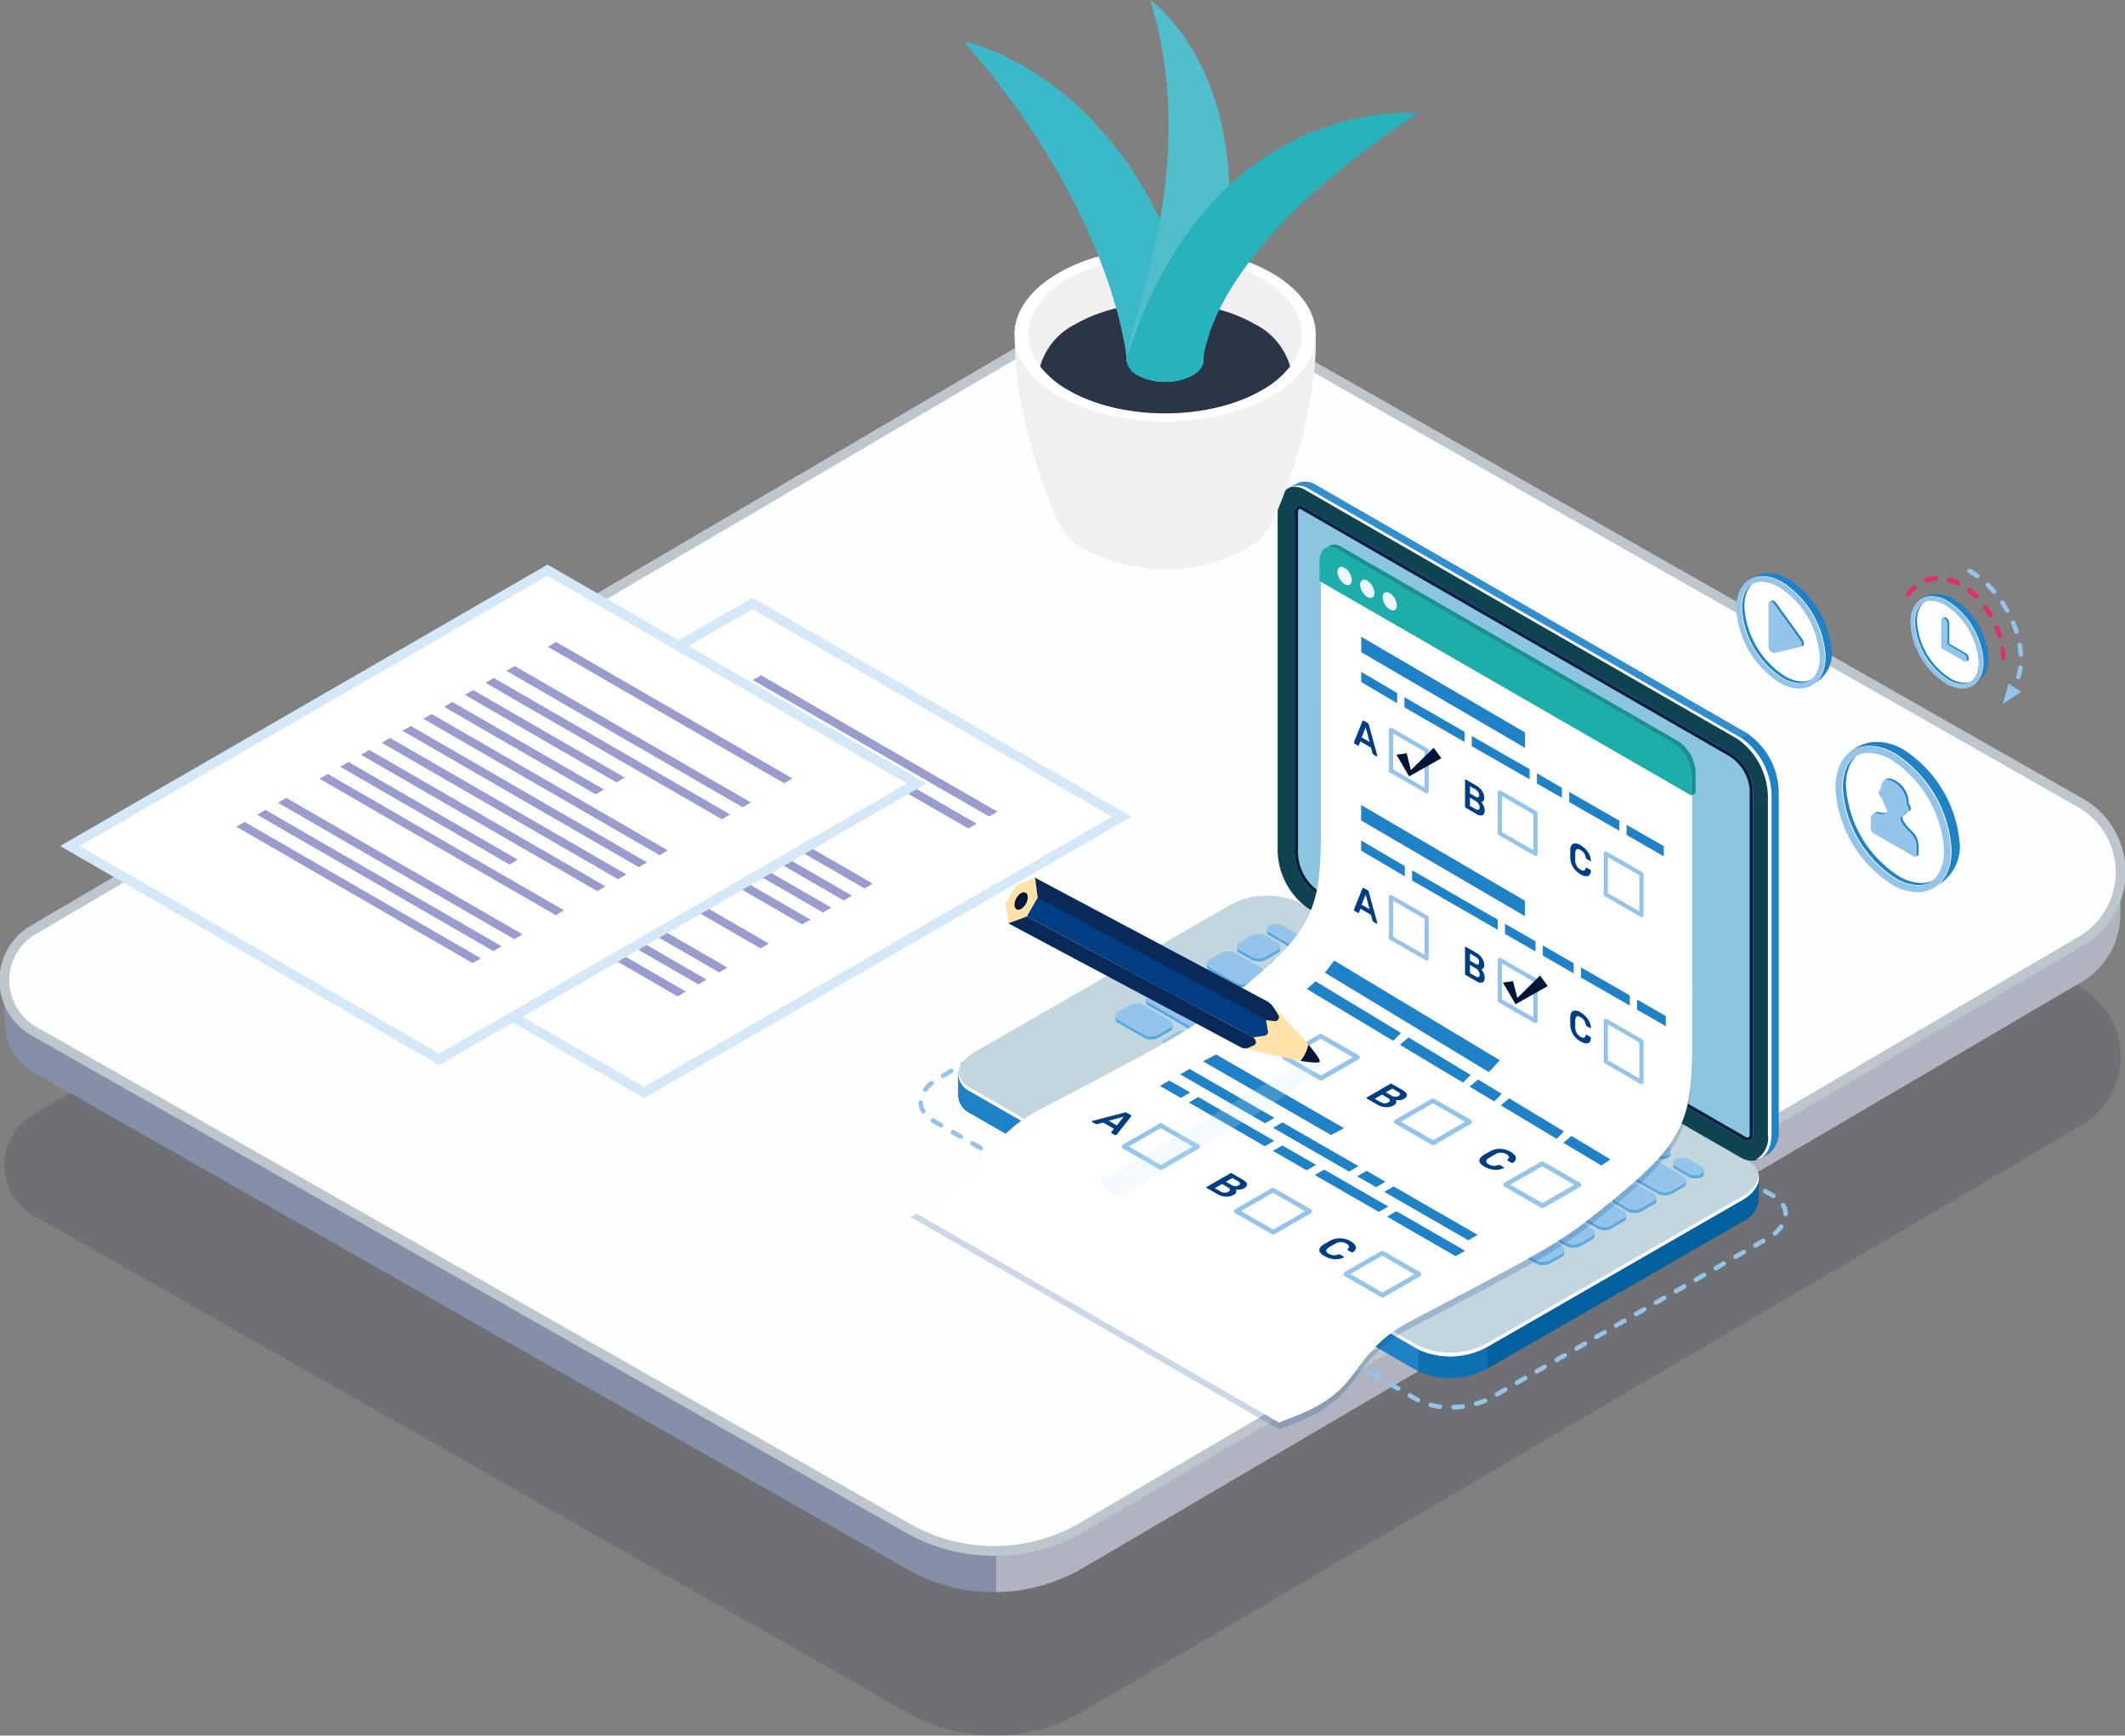 <svg id="Group_3693" data-name="Group 3693" xmlns="http://www.w3.org/2000/svg" xmlns:xlink="http://www.w3.org/1999/xlink" width="216.75" height="177" viewBox="0 0 216.75 177">
  <rect x="0" y="0" width="216.75" height="177" fill="#808080" stroke="none"/>
  <defs>
    <clipPath id="clip-path">
      <rect id="Rectangle_2121" data-name="Rectangle 2121" width="216.75" height="177.001" fill="none"/>
    </clipPath>
    <clipPath id="clip-path-3">
      <rect id="Rectangle_2111" data-name="Rectangle 2111" width="215.865" height="128.142" fill="none"/>
    </clipPath>
    <clipPath id="clip-path-4">
      <path id="Path_10794" data-name="Path 10794" d="M110.737,35.778,3.445,98.735a5.963,5.963,0,0,0,.07,10.327l89.111,50.675a17.866,17.866,0,0,0,17.876-.121l101.846-59.76a8.132,8.132,0,0,0-.1-14.083L124.178,35.687a13.433,13.433,0,0,0-13.441.091" transform="translate(-0.5 -33.93)" fill="none"/>
    </clipPath>
    <linearGradient id="linear-gradient" x1="0.003" y1="1.14" x2="0.007" y2="1.14" gradientUnits="objectBoundingBox">
      <stop offset="0" stop-color="#d4d8d7"/>
      <stop offset="1" stop-color="#fdfeff"/>
    </linearGradient>
    <clipPath id="clip-path-6">
      <rect id="Rectangle_2119" data-name="Rectangle 2119" width="113.498" height="96.656" fill="none"/>
    </clipPath>
    <clipPath id="clip-path-7">
      <rect id="Rectangle_2115" data-name="Rectangle 2115" width="7.044" height="3.211" fill="none"/>
    </clipPath>
    <clipPath id="clip-path-8">
      <rect id="Rectangle_2116" data-name="Rectangle 2116" width="24.177" height="13.92" fill="none"/>
    </clipPath>
    <clipPath id="clip-path-9">
      <rect id="Rectangle_2117" data-name="Rectangle 2117" width="79.793" height="88.377" fill="none"/>
    </clipPath>
    <clipPath id="clip-path-10">
      <rect id="Rectangle_2118" data-name="Rectangle 2118" width="22.534" height="14.013" fill="none"/>
    </clipPath>
  </defs>
  <g id="Group_3692" data-name="Group 3692" clip-path="url(#clip-path)">
    <g id="Group_3671" data-name="Group 3671">
      <g id="Group_3670" data-name="Group 3670" clip-path="url(#clip-path)">
        <g id="Group_3669" data-name="Group 3669" transform="translate(0.443 48.858)" opacity="0.17">
          <g id="Group_3668" data-name="Group 3668">
            <g id="Group_3667" data-name="Group 3667" clip-path="url(#clip-path-3)">
              <path id="Path_10791" data-name="Path 10791" d="M110.5,180.89l101.844-59.761a8.13,8.13,0,0,0-.095-14.081L124.178,56.962a13.434,13.434,0,0,0-13.441.091L3.446,120.008a5.964,5.964,0,0,0,.07,10.328l89.11,50.674a17.871,17.871,0,0,0,17.878-.121" transform="translate(-0.5 -55.205)" fill="#1e233e"/>
            </g>
          </g>
        </g>
        <path id="Path_10792" data-name="Path 10792" d="M114.794,107.491v66.671a18.022,18.022,0,0,0,8.848-2.454L225.5,111.943a7.965,7.965,0,0,0,3.959-6.591h.022v-2.793Z" transform="translate(-13.197 -11.791)" fill="#afb4c0"/>
        <path id="Path_10793" data-name="Path 10793" d="M.506,112.489v3.434H.594a5.882,5.882,0,0,0,2.92,5.884l89.116,50.674a17.783,17.783,0,0,0,9.025,2.322V108.132Z" transform="translate(-0.058 -12.432)" fill="#868fa8"/>
      </g>
    </g>
    <g id="Group_3673" data-name="Group 3673" transform="translate(0.443 30.029)">
      <g id="Group_3672" data-name="Group 3672" clip-path="url(#clip-path-4)">
        <rect id="Rectangle_2113" data-name="Rectangle 2113" width="218.258" height="128.964" transform="translate(-1.013 0)" fill="url(#linear-gradient)"/>
      </g>
    </g>
    <g id="Group_3675" data-name="Group 3675">
      <g id="Group_3674" data-name="Group 3674" clip-path="url(#clip-path)">
        <path id="Path_10795" data-name="Path 10795" d="M110.5,159.615,212.348,99.854a8.131,8.131,0,0,0-.095-14.082L124.178,35.687a13.434,13.434,0,0,0-13.441.091L3.446,98.734a5.963,5.963,0,0,0,.07,10.327l89.11,50.675A17.871,17.871,0,0,0,110.5,159.615Z" transform="translate(-0.058 -3.901)" fill="none" stroke="#bdc6cd" stroke-miterlimit="10" stroke-width="1"/>
      </g>
    </g>
    <g id="Group_3689" data-name="Group 3689" transform="translate(92.856 49.129)">
      <g id="Group_3688" data-name="Group 3688" clip-path="url(#clip-path-6)">
        <path id="Path_10796" data-name="Path 10796" d="M160.437,155.766a.233.233,0,0,1-.235-.225.237.237,0,0,1,.226-.244c.3-.009.612-.037.912-.074a.234.234,0,1,1,.06.464,9.369,9.369,0,0,1-.954.08Zm-1.4-.056h-.028a7.616,7.616,0,0,1-.95-.178.235.235,0,1,1,.118-.456,7.42,7.42,0,0,0,.889.165.23.23,0,0,1,.2.262.238.238,0,0,1-.235.207Zm3.706-.31a.234.234,0,0,1-.065-.459,7.837,7.837,0,0,0,.855-.3.241.241,0,0,1,.311.126.235.235,0,0,1-.127.31,7.569,7.569,0,0,1-.908.319.279.279,0,0,1-.065.01m-5.935-.375A.227.227,0,0,1,156.7,155l.117-.2-.132.2-.818-.469a.233.233,0,1,1,.235-.4l.809.469a.237.237,0,0,1-.109.445Zm8.06-.59a.233.233,0,0,1-.2-.118.229.229,0,0,1,.085-.319l.808-.468a.233.233,0,1,1,.235.4l-.809.468a.211.211,0,0,1-.118.034m-10.1-.586a.219.219,0,0,1-.118-.034l-.809-.468a.233.233,0,0,1,.235-.4l.81.469a.234.234,0,0,1-.118.436m12.127-.581a.234.234,0,0,1-.118-.436l.809-.469a.234.234,0,1,1,.235.4l-.809.468a.219.219,0,0,1-.118.034m-14.153-.586a.226.226,0,0,1-.118-.033l-.808-.469a.233.233,0,1,1,.235-.4l.809.469a.231.231,0,0,1,.085.319.234.234,0,0,1-.2.118m16.18-.581a.234.234,0,0,1-.118-.436l.81-.469a.233.233,0,0,1,.235.4l-.809.469a.226.226,0,0,1-.118.033m-18.207-.587a.222.222,0,0,1-.118-.033l-.809-.469a.231.231,0,0,1-.085-.318.233.233,0,0,1,.32-.085l.808.469a.229.229,0,0,1,.085.319.232.232,0,0,1-.2.117m20.234-.581a.234.234,0,0,1-.118-.435l.809-.469a.233.233,0,0,1,.32.085.227.227,0,0,1-.085.318l-.808.47a.225.225,0,0,1-.118.032m-22.26-.586a.217.217,0,0,1-.117-.033l-.81-.468a.234.234,0,1,1,.235-.4l.809.469a.23.23,0,0,1,.084.319.234.234,0,0,1-.2.117m24.287-.581a.234.234,0,0,1-.2-.117.229.229,0,0,1,.085-.319l.808-.469a.234.234,0,1,1,.235.4l-.809.468a.222.222,0,0,1-.118.033m-26.314-.585a.224.224,0,0,1-.118-.034l-.809-.468a.234.234,0,1,1,.235-.4l.809.468a.235.235,0,0,1-.118.437M175,148.6a.235.235,0,0,1-.118-.437l.809-.468a.234.234,0,1,1,.235.4l-.81.468a.206.206,0,0,1-.117.034m-30.367-.587a.218.218,0,0,1-.118-.033l-.808-.469a.23.23,0,0,1-.085-.319.233.233,0,0,1,.32-.084l.809.469a.234.234,0,0,1-.118.435m32.394-.581a.234.234,0,0,1-.118-.435l.809-.469a.233.233,0,1,1,.235.4l-.809.47a.229.229,0,0,1-.118.032m-34.425-.586a.226.226,0,0,1-.118-.033l-.809-.469a.23.23,0,0,1-.084-.319.233.233,0,0,1,.319-.085l.809.47a.231.231,0,0,1,.085.319.235.235,0,0,1-.2.117m36.452-.581a.234.234,0,0,1-.118-.435l.809-.47a.233.233,0,0,1,.319.085.23.23,0,0,1-.085.319l-.808.469a.215.215,0,0,1-.118.033m-38.479-.586a.228.228,0,0,1-.118-.033l-.808-.469a.233.233,0,1,1,.235-.4l.809.468a.233.233,0,0,1,.085.319.235.235,0,0,1-.2.117m40.505-.581a.235.235,0,0,1-.2-.117.232.232,0,0,1,.085-.32l.809-.468a.233.233,0,1,1,.235.4l-.808.468a.222.222,0,0,1-.118.033m-42.532-.586a.222.222,0,0,1-.118-.033l-.809-.469a.233.233,0,1,1,.235-.4l.809.468a.23.23,0,0,1,.084.319.233.233,0,0,1-.2.118m44.559-.581a.235.235,0,0,1-.2-.117.232.232,0,0,1,.085-.32l.809-.468a.233.233,0,1,1,.235.4l-.809.469a.205.205,0,0,1-.117.033m-46.585-.586a.212.212,0,0,1-.117-.033l-.81-.469a.233.233,0,1,1,.235-.4l.809.468a.234.234,0,0,1-.118.436m48.612-.581a.231.231,0,0,1-.2-.118.229.229,0,0,1,.085-.318l.809-.469a.233.233,0,1,1,.235.4l-.81.469a.214.214,0,0,1-.117.033m-50.638-.586a.231.231,0,0,1-.119-.033l-.809-.469a.232.232,0,0,1-.084-.319.234.234,0,0,1,.32-.084l.808.469a.234.234,0,0,1-.117.436m52.664-.581a.234.234,0,0,1-.2-.117.23.23,0,0,1,.085-.319l.808-.47a.234.234,0,0,1,.32.085.231.231,0,0,1-.085.319l-.808.469a.234.234,0,0,1-.119.033m-54.692-.586a.228.228,0,0,1-.118-.033l-.808-.469a.23.23,0,0,1-.085-.319.233.233,0,0,1,.319-.085l.809.469a.234.234,0,0,1-.118.436m56.718-.581a.234.234,0,0,1-.117-.436l.808-.468a.233.233,0,1,1,.235.4l-.808.469a.22.22,0,0,1-.119.033m-58.745-.587a.216.216,0,0,1-.117-.032l-.809-.469a.233.233,0,1,1,.235-.4l.809.468a.231.231,0,0,1,.085.319.234.234,0,0,1-.2.117m60.773-.581a.234.234,0,0,1-.119-.436l.81-.468a.233.233,0,0,1,.235.4l-.809.469a.217.217,0,0,1-.117.033m-62.8-.586a.218.218,0,0,1-.117-.034l-.809-.468a.233.233,0,1,1,.235-.4l.809.469a.234.234,0,0,1-.118.436m64.788-.643a.226.226,0,0,1-.179-.084.232.232,0,0,1,.028-.329,3.579,3.579,0,0,0,.6-.632.235.235,0,0,1,.381.276,3.853,3.853,0,0,1-.681.717.23.23,0,0,1-.15.057Zm-66.814-.525a.226.226,0,0,1-.118-.033l-.81-.469a.234.234,0,1,1,.236-.4l.808.469a.23.23,0,0,1,.085.319.233.233,0,0,1-.2.118m-2.027-1.168a.23.23,0,0,1-.119-.032l-.808-.47a.23.23,0,0,1-.085-.318.233.233,0,0,1,.32-.085l.808.469a.234.234,0,0,1-.117.435m69.935-.285a.235.235,0,0,1-.235-.23,1.549,1.549,0,0,0-.22-.774.232.232,0,0,1,.084-.319.235.235,0,0,1,.32.085,2.047,2.047,0,0,1,.287,1,.238.238,0,0,1-.231.238Zm-71.962-.882a.218.218,0,0,1-.118-.033l-.809-.468a.234.234,0,1,1,.235-.4l.809.469a.234.234,0,0,1-.118.435m70.7-.96a.271.271,0,0,1-.127-.038l-.8-.465a.233.233,0,1,1,.235-.4l.818.474a.234.234,0,0,1-.127.431ZM120.307,134a.219.219,0,0,1-.117-.034l-.809-.468a.233.233,0,0,1,.235-.4l.81.468a.235.235,0,0,1-.119.437m70.7-.962a.215.215,0,0,1-.118-.033l-.808-.469a.228.228,0,0,1-.085-.318.232.232,0,0,1,.32-.085l.809.469a.234.234,0,0,1-.118.435m-72.729-.205a.226.226,0,0,1-.118-.033l-.809-.47a.23.23,0,0,1-.085-.319.233.233,0,0,1,.32-.084l.808.469a.23.23,0,0,1,.085.319.233.233,0,0,1-.2.118m70.7-.962a.222.222,0,0,1-.118-.033l-.809-.468a.234.234,0,1,1,.235-.4l.808.469a.229.229,0,0,1,.085.319.234.234,0,0,1-.2.117m-72.729-.206a.228.228,0,0,1-.118-.033l-.809-.469a.233.233,0,1,1,.235-.4l.808.469a.229.229,0,0,1,.085.319.232.232,0,0,1-.2.117m70.7-.96a.218.218,0,0,1-.117-.034l-.81-.468a.234.234,0,1,1,.235-.4l.809.468a.235.235,0,0,1-.118.437m-72.729-.207a.217.217,0,0,1-.118-.033L113.3,130a.234.234,0,1,1,.235-.4l.809.469a.23.23,0,0,1,.084.319.234.234,0,0,1-.2.117m70.7-.961a.229.229,0,0,1-.118-.032l-.809-.47a.233.233,0,1,1,.235-.4l.809.469a.234.234,0,0,1-.118.435m-72.729-.206a.218.218,0,0,1-.118-.033l-.809-.468a.234.234,0,1,1,.235-.4l.809.468a.234.234,0,0,1-.118.436m70.7-.961a.228.228,0,0,1-.118-.033l-.808-.469a.233.233,0,1,1,.235-.4l.809.469a.231.231,0,0,1,.085.319.234.234,0,0,1-.2.117m-72.729-.206a.218.218,0,0,1-.118-.033l-.808-.469a.229.229,0,0,1-.085-.319.232.232,0,0,1,.319-.084l.809.469a.234.234,0,0,1-.118.435m70.7-.961a.222.222,0,0,1-.118-.033l-.808-.468a.233.233,0,1,1,.235-.4l.809.468a.234.234,0,0,1-.118.436M108.148,127a.231.231,0,0,1-.118-.033l-.818-.469a.235.235,0,1,1,.249-.4l.8.465a.23.23,0,0,1,.085.319.235.235,0,0,1-.2.117m70.7-.961a.217.217,0,0,1-.117-.033l-.809-.469a.233.233,0,1,1,.235-.4l.809.468a.231.231,0,0,1,.085.319.234.234,0,0,1-.2.118m-72.513-.464a.234.234,0,0,1-.2-.117,2.033,2.033,0,0,1-.282-1,.235.235,0,0,1,.47,0,1.547,1.547,0,0,0,.217.774.23.23,0,0,1-.085.319.225.225,0,0,1-.117.033Zm70.486-.7a.225.225,0,0,1-.117-.033l-.81-.469a.234.234,0,0,1,.235-.4l.809.47a.229.229,0,0,1,.085.318.231.231,0,0,1-.2.118M174.8,123.7a.228.228,0,0,1-.118-.033l-.809-.469a.232.232,0,0,1-.085-.319.234.234,0,0,1,.32-.085l.808.469a.231.231,0,0,1,.085.319.234.234,0,0,1-.2.117m-68.254-.319a.211.211,0,0,1-.136-.047.237.237,0,0,1-.051-.328,4.031,4.031,0,0,1,.687-.717.231.231,0,0,1,.328.033.227.227,0,0,1-.033.328,3.579,3.579,0,0,0-.606.632.244.244,0,0,1-.189.1m66.223-.849a.231.231,0,0,1-.119-.033l-.809-.469a.233.233,0,1,1,.236-.4l.808.468a.234.234,0,0,1-.117.436m-64.4-.587a.234.234,0,0,1-.117-.435l.808-.468a.233.233,0,1,1,.235.4l-.809.468a.21.21,0,0,1-.118.033m62.375-.581a.22.22,0,0,1-.118-.033l-.808-.469a.233.233,0,1,1,.235-.4l.809.468a.234.234,0,0,1-.118.436m-60.349-.586a.233.233,0,0,1-.2-.118.23.23,0,0,1,.084-.319l.809-.469a.234.234,0,1,1,.235.4l-.808.468a.224.224,0,0,1-.119.034m58.322-.581a.206.206,0,0,1-.117-.034l-.809-.468a.233.233,0,1,1,.235-.4l.81.469a.234.234,0,0,1-.119.436m-56.294-.586a.234.234,0,0,1-.119-.436l.81-.469a.233.233,0,0,1,.235.4l-.809.469a.212.212,0,0,1-.117.033m54.268-.581a.225.225,0,0,1-.117-.033l-.809-.469a.233.233,0,1,1,.235-.4l.809.469a.232.232,0,0,1,.085.319.234.234,0,0,1-.2.117m-52.241-.587a.234.234,0,0,1-.119-.435l.809-.469a.232.232,0,0,1,.319.085.229.229,0,0,1-.084.318l-.809.47a.214.214,0,0,1-.117.032m50.215-.581a.225.225,0,0,1-.118-.032l-.809-.469a.234.234,0,1,1,.235-.4l.808.469a.234.234,0,0,1-.117.435m-48.189-.586a.234.234,0,0,1-.2-.117.229.229,0,0,1,.085-.319l.808-.469a.234.234,0,1,1,.235.4l-.809.468a.22.22,0,0,1-.118.033m46.162-.581a.22.22,0,0,1-.118-.033l-.809-.468a.234.234,0,1,1,.235-.4l.808.469a.234.234,0,0,1-.117.435m-44.136-.585a.235.235,0,0,1-.118-.437l.809-.468a.234.234,0,1,1,.235.4l-.809.468a.211.211,0,0,1-.118.034m42.109-.581a.219.219,0,0,1-.118-.034l-.809-.468a.234.234,0,1,1,.235-.4l.809.469a.234.234,0,0,1-.118.436m-40.082-.586a.234.234,0,0,1-.118-.436l.809-.469a.233.233,0,1,1,.235.4l-.809.469a.224.224,0,0,1-.118.034m38.055-.581a.225.225,0,0,1-.117-.033l-.809-.47a.233.233,0,1,1,.235-.4l.81.469a.234.234,0,0,1-.119.436m-36.028-.587a.234.234,0,0,1-.118-.435l.809-.47a.233.233,0,0,1,.319.085.229.229,0,0,1-.084.319l-.809.469a.215.215,0,0,1-.118.033m34-.581a.225.225,0,0,1-.117-.033l-.809-.469a.233.233,0,0,1,.235-.4l.81.469a.234.234,0,0,1-.119.435m-31.97-.586a.235.235,0,0,1-.2-.117.233.233,0,0,1,.085-.319l.809-.468a.233.233,0,1,1,.235.4l-.808.468a.22.22,0,0,1-.118.033m29.943-.581a.217.217,0,0,1-.117-.033l-.809-.468a.233.233,0,1,1,.235-.4l.809.469a.231.231,0,0,1,.085.319.234.234,0,0,1-.2.117m-27.917-.586a.234.234,0,0,1-.2-.117.231.231,0,0,1,.084-.32l.809-.468a.234.234,0,1,1,.235.4l-.809.468a.222.222,0,0,1-.118.033m25.891-.581a.221.221,0,0,1-.118-.034l-.809-.468a.234.234,0,1,1,.235-.4l.808.468a.235.235,0,0,1-.117.437m-23.864-.587a.234.234,0,0,1-.118-.435l.809-.469a.232.232,0,0,1,.319.084.23.23,0,0,1-.084.319l-.81.469a.207.207,0,0,1-.117.033m21.837-.581a.222.222,0,0,1-.118-.033l-.809-.469a.233.233,0,1,1,.235-.4l.809.469a.234.234,0,0,1-.118.435m-19.811-.586a.234.234,0,0,1-.2-.117.23.23,0,0,1,.085-.319l.808-.47a.234.234,0,0,1,.32.085.231.231,0,0,1-.084.319l-.809.469a.231.231,0,0,1-.119.033m17.785-.581a.226.226,0,0,1-.118-.033l-.809-.469a.23.23,0,0,1-.084-.319.233.233,0,0,1,.319-.085l.809.47a.234.234,0,0,1-.118.435m-15.758-.586a.234.234,0,0,1-.117-.436l.809-.468a.233.233,0,1,1,.235.4l-.808.469a.22.22,0,0,1-.119.033m13.73-.581a.225.225,0,0,1-.117-.033l-.809-.469a.233.233,0,0,1,.235-.4l.81.468a.233.233,0,0,1,.085.319.236.236,0,0,1-.2.117m-11.7-.586a.234.234,0,0,1-.119-.436l.81-.468a.233.233,0,1,1,.235.4l-.809.469a.217.217,0,0,1-.117.033m9.677-.581a.22.22,0,0,1-.118-.033l-.8-.459a.239.239,0,0,1-.09-.324.229.229,0,0,1,.316-.089.049.049,0,0,1,.014.01l.8.458a.23.23,0,0,1,.084.319.233.233,0,0,1-.2.118Zm-7.623-.535a.236.236,0,0,1-.089-.454,7.573,7.573,0,0,1,.908-.319.237.237,0,0,1,.292.159.234.234,0,0,1-.161.291,8.655,8.655,0,0,0-.855.3.205.205,0,0,1-.089.019Zm5.511-.445a.178.178,0,0,1-.057-.009,7.264,7.264,0,0,0-.888-.169.234.234,0,1,1,.06-.465,7.589,7.589,0,0,1,.95.178.236.236,0,0,1-.056.465Zm-3.253-.155a.237.237,0,0,1-.235-.2.234.234,0,0,1,.2-.263c.315-.042.639-.07.954-.08a.235.235,0,0,1,.019.47c-.3.009-.606.037-.907.074Z" transform="translate(-105.025 -61.144)" fill="#95c4ea"/>
        <path id="Path_10797" data-name="Path 10797" d="M157.387,152l-45.72-26.316a2.1,2.1,0,0,1-1.218-1.729v-2.26c.014-.787.6.581,1.726-.065l25.947-14.938a7.845,7.845,0,0,1,7.044-.29l45.72,26.316c.6.348,1.039-1.124,1.195-.656.051.155.019,2.222.023,2.382a2.863,2.863,0,0,1-1.726,2.33l-25.947,14.938a7.845,7.845,0,0,1-7.044.29" transform="translate(-105.554 -61.28)" fill="#00619e"/>
        <path id="Path_10798" data-name="Path 10798" d="M157.387,149.491l-45.72-26.316c-1.805-1.041-1.58-2.855.507-4.055l25.947-14.938a7.845,7.845,0,0,1,7.044-.29l45.72,26.316c1.806,1.041,1.58,2.855-.508,4.055L164.43,149.2a7.843,7.843,0,0,1-7.043.29" transform="translate(-105.554 -60.992)" fill="#c2d6df"/>
        <g id="Group_3678" data-name="Group 3678" transform="translate(51.833 88.208)" opacity="0.5" style="isolation: isolate">
          <g id="Group_3677" data-name="Group 3677">
            <g id="Group_3676" data-name="Group 3676" clip-path="url(#clip-path-7)">
              <path id="Path_10799" data-name="Path 10799" d="M163.484,157.685a7.845,7.845,0,0,0,7.044-.29v-2.218a7.848,7.848,0,0,1-7.044.291Z" transform="translate(-163.484 -155.178)" fill="#2082c6"/>
            </g>
          </g>
        </g>
        <path id="Path_10800" data-name="Path 10800" d="M157.387,151.841l-45.72-26.316a2.026,2.026,0,0,1-1.208-1.894.764.764,0,0,0-.01.121v2.26a2.109,2.109,0,0,0,1.218,1.73l45.72,26.316Z" transform="translate(-105.554 -63.343)" fill="#2082c6"/>
        <path id="Path_10801" data-name="Path 10801" d="M190.378,136.229l-25.947,14.937a7.842,7.842,0,0,1-7.044.291l-45.72-26.316a2.154,2.154,0,0,1-1.2-1.593,2.017,2.017,0,0,0,1.2,1.974l45.72,26.316a7.845,7.845,0,0,0,7.044-.29l25.947-14.938c1.218-.7,1.8-1.613,1.712-2.461a3.069,3.069,0,0,1-1.712,2.082" transform="translate(-105.554 -63.333)" fill="#fff"/>
        <g id="Group_3681" data-name="Group 3681" transform="translate(24.937 65.516)" opacity="0.3" style="isolation: isolate">
          <g id="Group_3680" data-name="Group 3680">
            <g id="Group_3679" data-name="Group 3679" clip-path="url(#clip-path-8)">
              <path id="Path_10802" data-name="Path 10802" d="M149.584,143.331l-16.27-9.367c-.325-.188-.288-.516.089-.732l6.108-3.516a1.417,1.417,0,0,1,1.269-.051l16.27,9.368c.324.187.287.515-.089.731l-6.108,3.516a1.419,1.419,0,0,1-1.27.051" transform="translate(-133.094 -129.538)" fill="#fff"/>
            </g>
          </g>
        </g>
        <path id="Path_10803" data-name="Path 10803" d="M133.4,133.616l6.108-3.516a1.418,1.418,0,0,1,1.27-.051l16.27,9.368a.527.527,0,0,1,.15.131.337.337,0,0,0-.15-.516l-16.27-9.367a1.416,1.416,0,0,0-1.27.051l-6.108,3.516c-.3.173-.381.412-.24.6a.784.784,0,0,1,.24-.216" transform="translate(-108.158 -64.022)" fill="#95c4ea"/>
        <path id="Path_10804" data-name="Path 10804" d="M144.27,107.692l2.8,1.613a1.418,1.418,0,0,0,1.288,0,.391.391,0,0,0,0-.74l-2.8-1.613a1.421,1.421,0,0,0-1.289,0,.392.392,0,0,0,0,.741m4.8,2.761,1.327.765a1.423,1.423,0,0,0,1.288,0,.391.391,0,0,0,0-.741l-1.325-.765a1.421,1.421,0,0,0-1.29,0,.392.392,0,0,0,0,.741m3.325,1.913,1.326.765a1.419,1.419,0,0,0,1.289,0,.392.392,0,0,0,0-.741l-1.326-.764a1.414,1.414,0,0,0-1.289,0,.391.391,0,0,0,0,.74m3.324,1.913,1.326.764a1.419,1.419,0,0,0,1.289,0,.391.391,0,0,0,0-.74l-1.326-.765a1.419,1.419,0,0,0-1.289,0,.392.392,0,0,0,0,.741m3.324,1.913,1.327.765a1.425,1.425,0,0,0,1.289,0,.392.392,0,0,0,0-.741l-1.327-.765a1.419,1.419,0,0,0-1.289,0c-.358.206-.352.535,0,.741m3.325,1.913,1.326.765a1.419,1.419,0,0,0,1.289,0,.391.391,0,0,0,0-.741l-1.326-.764a1.419,1.419,0,0,0-1.289,0,.391.391,0,0,0,0,.74m3.324,1.913,1.327.764a1.418,1.418,0,0,0,1.288,0,.391.391,0,0,0,0-.74l-1.326-.765a1.419,1.419,0,0,0-1.289,0,.392.392,0,0,0,0,.741m3.325,1.913,1.326.765a1.418,1.418,0,0,0,1.288,0c.358-.206.353-.535,0-.741l-1.326-.765a1.423,1.423,0,0,0-1.288,0,.391.391,0,0,0,0,.741m3.324,1.913,1.326.765a1.419,1.419,0,0,0,1.289,0,.391.391,0,0,0,0-.741l-1.327-.764a1.418,1.418,0,0,0-1.288,0,.391.391,0,0,0,0,.74m3.324,1.913,1.327.764a1.412,1.412,0,0,0,1.288,0,.391.391,0,0,0,0-.74l-1.326-.765a1.419,1.419,0,0,0-1.289,0,.391.391,0,0,0,0,.741m3.324,1.913,1.327.765a1.419,1.419,0,0,0,1.289,0c.358-.206.352-.535,0-.741l-1.326-.765a1.427,1.427,0,0,0-1.289,0,.392.392,0,0,0,0,.741m3.325,1.913,1.326.765a1.414,1.414,0,0,0,1.289,0c.358-.206.352-.535,0-.741l-1.326-.764a1.419,1.419,0,0,0-1.289,0c-.358.205-.352.535,0,.74m3.395,1.955,1.326.765a1.414,1.414,0,0,0,1.289,0,.391.391,0,0,0,0-.741L187,130.8a1.418,1.418,0,0,0-1.288,0,.391.391,0,0,0,0,.74M141.276,109.5l1.151.661a1.624,1.624,0,0,0,1.467,0l1.143-.657a.447.447,0,0,0,0-.844L143.885,108a1.624,1.624,0,0,0-1.467,0l-1.142.657a.446.446,0,0,0,0,.844m5.938,2.579,1.143-.658a.446.446,0,0,0,0-.843l-1.151-.661a1.62,1.62,0,0,0-1.468,0l-1.142.657a.445.445,0,0,0,0,.843l1.151.662a1.622,1.622,0,0,0,1.466,0m.711,1.251,1.151.661a1.624,1.624,0,0,0,1.467,0l1.143-.657a.446.446,0,0,0,0-.844l-1.151-.661a1.622,1.622,0,0,0-1.467,0l-1.143.657a.446.446,0,0,0,0,.844m3.324,1.913,1.152.661a1.618,1.618,0,0,0,1.467,0l1.143-.657a.446.446,0,0,0,0-.843l-1.152-.661a1.616,1.616,0,0,0-1.466,0l-1.143.657a.446.446,0,0,0,0,.843m7.078,1.078-1.152-.66a1.613,1.613,0,0,0-1.467,0l-1.142.656a.445.445,0,0,0,0,.843l1.151.662a1.622,1.622,0,0,0,1.466,0l1.143-.657a.447.447,0,0,0,0-.844m3.324,1.913-1.152-.661a1.618,1.618,0,0,0-1.467,0l-1.142.656a.446.446,0,0,0,0,.844l1.151.661a1.618,1.618,0,0,0,1.467,0l1.143-.657a.446.446,0,0,0,0-.843m3.324,1.913-1.151-.661a1.618,1.618,0,0,0-1.467,0l-1.143.657a.446.446,0,0,0,0,.843l1.151.662a1.624,1.624,0,0,0,1.467,0l1.143-.658a.446.446,0,0,0,0-.843m3.324,1.913-1.151-.66a1.618,1.618,0,0,0-1.467,0l-1.143.656a.446.446,0,0,0,0,.844l1.152.661a1.624,1.624,0,0,0,1.467,0l1.142-.657a.446.446,0,0,0,0-.844m3.325,1.913-1.152-.661a1.618,1.618,0,0,0-1.467,0l-1.143.656a.447.447,0,0,0,0,.844l1.152.662a1.623,1.623,0,0,0,1.467,0l1.143-.658a.446.446,0,0,0,0-.843m3.324,1.913-1.152-.661a1.616,1.616,0,0,0-1.467,0l-1.143.657a.446.446,0,0,0,0,.844l1.151.661a1.624,1.624,0,0,0,1.467,0l1.143-.658a.446.446,0,0,0,0-.843m-.427,2.752,1.151.661a1.624,1.624,0,0,0,1.467,0l1.143-.657a.446.446,0,0,0,0-.844l-1.152-.66a1.616,1.616,0,0,0-1.467,0l-1.143.656a.446.446,0,0,0,0,.844m7.077,1.078-1.152-.661a1.616,1.616,0,0,0-1.467,0l-1.143.657a.446.446,0,0,0,0,.843l1.152.662a1.624,1.624,0,0,0,1.467,0l1.143-.657a.446.446,0,0,0,0-.844m4.872,2.8-2.625-1.51a1.622,1.622,0,0,0-1.467,0l-1.143.657a.446.446,0,0,0,0,.844l2.624,1.51a1.622,1.622,0,0,0,1.466,0l1.143-.658a.446.446,0,0,0,0-.843m-48.283-21.248,2.623,1.51a1.618,1.618,0,0,0,1.467,0l1.143-.656a.446.446,0,0,0,0-.844l-2.623-1.51a1.618,1.618,0,0,0-1.467,0l-1.143.657a.446.446,0,0,0,0,.843m4.8,2.762,1.152.661a1.618,1.618,0,0,0,1.467,0l1.143-.657a.446.446,0,0,0,0-.844l-1.152-.661a1.622,1.622,0,0,0-1.466,0l-1.143.657a.446.446,0,0,0,0,.844m4.477,2.574a1.616,1.616,0,0,0,1.466,0l1.143-.657a.446.446,0,0,0,0-.843l-1.151-.662a1.624,1.624,0,0,0-1.467,0l-1.143.658a.446.446,0,0,0,0,.843Zm3.324,1.913a1.616,1.616,0,0,0,1.467,0l1.143-.656a.447.447,0,0,0,0-.844l-1.152-.661a1.618,1.618,0,0,0-1.467,0l-1.143.657a.446.446,0,0,0,0,.843Zm3.314-.249-1.142.657a.446.446,0,0,0,0,.844l1.151.661a1.618,1.618,0,0,0,1.467,0l1.143-.657a.446.446,0,0,0,0-.843l-1.152-.662a1.624,1.624,0,0,0-1.467,0m3.4,1.875-1.284.742a.4.4,0,0,0,0,.764l1.293.745a1.47,1.47,0,0,0,1.326,0l1.284-.741a.4.4,0,0,0,0-.764l-1.293-.746a1.47,1.47,0,0,0-1.326,0m3.324,1.913-1.283.742a.4.4,0,0,0,0,.764l1.293.746a1.47,1.47,0,0,0,1.326,0l1.283-.742a.4.4,0,0,0,0-.764l-1.293-.746a1.47,1.47,0,0,0-1.326,0m3.324,1.913-1.283.741a.4.4,0,0,0,0,.765l1.293.745a1.47,1.47,0,0,0,1.326,0l1.284-.742a.4.4,0,0,0,0-.763l-1.293-.746a1.472,1.472,0,0,0-1.327,0m3.324,1.913-1.283.742a.4.4,0,0,0,0,.764l1.293.745a1.472,1.472,0,0,0,1.327,0l1.283-.741a.4.4,0,0,0,0-.764l-1.293-.746a1.472,1.472,0,0,0-1.327,0M170.8,127.8l-1.284.742a.4.4,0,0,0,0,.764l1.293.746a1.472,1.472,0,0,0,1.327,0l1.283-.742a.4.4,0,0,0,0-.764l-1.293-.746a1.47,1.47,0,0,0-1.326,0m4.66,4.16,1.283-.741a.4.4,0,0,0,0-.765l-1.293-.745a1.464,1.464,0,0,0-1.326,0l-1.283.741a.4.4,0,0,0,0,.765l1.293.745a1.47,1.47,0,0,0,1.326,0m3.324,1.913,1.284-.741a.4.4,0,0,0,0-.764l-1.293-.746a1.466,1.466,0,0,0-1.327,0l-1.283.741a.4.4,0,0,0,0,.765l1.293.745a1.47,1.47,0,0,0,1.326,0m4.674.455-1.293-.746a1.47,1.47,0,0,0-1.326,0l-1.283.742a.4.4,0,0,0,0,.764l1.293.745a1.47,1.47,0,0,0,1.326,0l1.283-.74a.4.4,0,0,0,0-.765m-48.423-21.333,4.17,2.4a1.472,1.472,0,0,0,1.327,0l1.283-.741a.4.4,0,0,0,0-.765l-4.171-2.4a1.47,1.47,0,0,0-1.326,0l-1.283.741a.4.4,0,0,0,0,.764m6.2,3.573,1.293.745a1.47,1.47,0,0,0,1.326,0l1.283-.74a.4.4,0,0,0,0-.765l-1.293-.745a1.464,1.464,0,0,0-1.326,0l-1.283.741a.4.4,0,0,0,0,.764m3.324,1.913,1.293.745a1.47,1.47,0,0,0,1.326,0l1.284-.741a.4.4,0,0,0,0-.765l-1.294-.745a1.464,1.464,0,0,0-1.326,0l-1.283.741a.4.4,0,0,0,0,.765m3.324,1.913,1.293.745a1.47,1.47,0,0,0,1.326,0l1.284-.741a.4.4,0,0,0,0-.764l-1.293-.745a1.461,1.461,0,0,0-1.327,0l-1.283.74a.4.4,0,0,0,0,.765m5.939,2.658,1.283-.74a.4.4,0,0,0,0-.765l-1.293-.745a1.464,1.464,0,0,0-1.326,0l-1.284.741a.4.4,0,0,0,0,.764l1.293.745a1.472,1.472,0,0,0,1.327,0m3.324,1.913,1.283-.741a.4.4,0,0,0,0-.765l-1.293-.745a1.464,1.464,0,0,0-1.326,0l-1.284.741a.4.4,0,0,0,0,.765l1.294.745a1.47,1.47,0,0,0,1.326,0m3.324,1.913,1.284-.741a.4.4,0,0,0,0-.764l-1.294-.745a1.464,1.464,0,0,0-1.326,0l-1.283.74a.4.4,0,0,0,0,.765l1.293.745a1.47,1.47,0,0,0,1.326,0m3.324,1.913,1.284-.74a.4.4,0,0,0,0-.765l-1.293-.745a1.464,1.464,0,0,0-1.326,0l-1.284.741a.4.4,0,0,0,0,.764l1.293.745a1.47,1.47,0,0,0,1.326,0m3.325,1.913,1.284-.741a.4.4,0,0,0,0-.765l-1.293-.745a1.472,1.472,0,0,0-1.327,0l-1.283.741a.4.4,0,0,0,0,.765l1.292.745a1.472,1.472,0,0,0,1.327,0m3.325,1.913,1.283-.741a.4.4,0,0,0,0-.764l-1.293-.745a1.464,1.464,0,0,0-1.326,0l-1.284.74a.4.4,0,0,0,0,.765l1.293.745a1.472,1.472,0,0,0,1.327,0m.709,1.167,1.294.745a1.464,1.464,0,0,0,1.326,0l1.283-.74a.4.4,0,0,0,0-.765l-1.293-.745a1.464,1.464,0,0,0-1.326,0l-1.284.741a.4.4,0,0,0,0,.764m9.212,2.306-3.283-1.889a1.464,1.464,0,0,0-1.326,0l-1.283.741a.4.4,0,0,0,0,.764l3.282,1.89a1.464,1.464,0,0,0,1.326,0l1.284-.741a.4.4,0,0,0,0-.765m-48.41-21.238,5.916,3.4a1.65,1.65,0,0,0,1.5,0l1.114-.643c.413-.238.408-.624-.005-.862l-5.915-3.4a1.65,1.65,0,0,0-1.5,0l-1.114.643a.455.455,0,0,0,0,.862Zm8.12,4.674,1.12.643a1.65,1.65,0,0,0,1.5,0l1.114-.643a.455.455,0,0,0,0-.862l-1.12-.643a1.648,1.648,0,0,0-1.495,0l-1.115.643a.456.456,0,0,0,0,.862m3.325,1.913,1.12.643a1.648,1.648,0,0,0,1.495,0l1.114-.643a.455.455,0,0,0,0-.862l-1.12-.643a1.654,1.654,0,0,0-1.495,0l-1.114.643a.455.455,0,0,0,0,.862m3.325,1.913,1.119.643a1.643,1.643,0,0,0,1.495,0l1.115-.643a.455.455,0,0,0,0-.862l-1.12-.643a1.648,1.648,0,0,0-1.495,0l-1.114.643a.455.455,0,0,0,0,.862m3.324,1.913,1.119.643a1.648,1.648,0,0,0,1.495,0l1.115-.643a.455.455,0,0,0,0-.862l-1.119-.643a1.65,1.65,0,0,0-1.5,0l-1.114.643a.455.455,0,0,0,0,.862m3.324,1.913,1.119.643a1.65,1.65,0,0,0,1.5,0l1.114-.643a.455.455,0,0,0,0-.862l-1.119-.643a1.655,1.655,0,0,0-1.5,0l-1.114.643a.455.455,0,0,0,0,.862m3.324,1.913,1.119.643a1.645,1.645,0,0,0,1.5,0l1.114-.643a.455.455,0,0,0,0-.862l-1.119-.643a1.648,1.648,0,0,0-1.495,0l-1.115.643a.455.455,0,0,0,0,.862M160.023,131l1.119.643a1.65,1.65,0,0,0,1.5,0l1.113-.643a.456.456,0,0,0,0-.863l-1.119-.643a1.653,1.653,0,0,0-1.495,0l-1.114.643a.456.456,0,0,0,0,.863m3.324,1.913,1.12.643a1.643,1.643,0,0,0,1.495,0l1.115-.643a.456.456,0,0,0,0-.862l-1.12-.643a1.654,1.654,0,0,0-1.495,0l-1.114.643a.455.455,0,0,0,0,.862m3.324,1.913,1.12.643a1.645,1.645,0,0,0,1.5,0l1.114-.643a.456.456,0,0,0,0-.862l-1.12-.643a1.65,1.65,0,0,0-1.5,0l-1.114.643a.455.455,0,0,0,0,.862M170,136.741l1.12.643a1.65,1.65,0,0,0,1.5,0l1.114-.643a.456.456,0,0,0,0-.863l-1.12-.643a1.655,1.655,0,0,0-1.5,0l-1.114.643a.456.456,0,0,0,0,.863m7.12,1.1L176,137.2a1.65,1.65,0,0,0-1.5,0l-1.114.643a.455.455,0,0,0,0,.862l1.12.643a1.643,1.643,0,0,0,1.495,0l1.115-.643a.455.455,0,0,0,0-.862M134.062,116.6l-2.6-1.495a1.643,1.643,0,0,0-1.495,0l-1.115.642a.456.456,0,0,0,0,.863l2.6,1.5a1.65,1.65,0,0,0,1.5,0l1.114-.643a.456.456,0,0,0,0-.863m3.324,1.913-1.119-.643a1.648,1.648,0,0,0-1.495,0l-1.115.643a.456.456,0,0,0,0,.863l1.12.642a1.643,1.643,0,0,0,1.495,0l1.114-.642a.456.456,0,0,0,0-.863m3.325,1.913-1.12-.643a1.648,1.648,0,0,0-1.495,0l-1.114.643a.456.456,0,0,0,0,.863l1.119.642a1.643,1.643,0,0,0,1.495,0l1.115-.642a.456.456,0,0,0,0-.863m23.276,13.4L142.917,121.7a1.655,1.655,0,0,0-1.5,0l-1.114.643a.456.456,0,0,0,0,.864l21.071,12.129a1.65,1.65,0,0,0,1.5,0l1.114-.643a.456.456,0,0,0,0-.863m3.324,1.913-1.12-.643a1.653,1.653,0,0,0-1.495,0l-1.115.643c-.413.239-.408.623.005.863l1.119.642a1.645,1.645,0,0,0,1.5,0l1.114-.642a.456.456,0,0,0,0-.863Zm3.324,1.913-1.12-.643a1.648,1.648,0,0,0-1.495,0l-1.114.643a.456.456,0,0,0,0,.863l1.12.642a1.643,1.643,0,0,0,1.495,0l1.114-.642a.456.456,0,0,0,0-.863m3.395,1.955-1.119-.643a1.65,1.65,0,0,0-1.5,0l-1.114.643a.456.456,0,0,0,0,.863l1.119.642a1.644,1.644,0,0,0,1.5,0l1.114-.642a.456.456,0,0,0,0-.863" transform="translate(-107.635 -61.407)" fill="#5ba8de"/>
        <path id="Path_10805" data-name="Path 10805" d="M144.27,107.342l2.8,1.613a1.418,1.418,0,0,0,1.288,0,.391.391,0,0,0,0-.741l-2.8-1.613a1.416,1.416,0,0,0-1.289,0,.391.391,0,0,0,0,.74m4.8,2.762,1.327.764a1.418,1.418,0,0,0,1.288,0,.391.391,0,0,0,0-.741l-1.325-.764a1.416,1.416,0,0,0-1.29,0,.392.392,0,0,0,0,.741m3.325,1.913,1.326.765a1.425,1.425,0,0,0,1.289,0,.392.392,0,0,0,0-.741l-1.326-.765a1.414,1.414,0,0,0-1.289,0,.392.392,0,0,0,0,.741m3.324,1.913,1.326.765a1.419,1.419,0,0,0,1.289,0,.392.392,0,0,0,0-.741l-1.326-.764a1.414,1.414,0,0,0-1.289,0c-.358.205-.352.534,0,.74m3.324,1.913,1.327.764a1.419,1.419,0,0,0,1.289,0,.391.391,0,0,0,0-.74l-1.327-.765a1.414,1.414,0,0,0-1.289,0,.392.392,0,0,0,0,.741m3.325,1.913,1.326.765a1.425,1.425,0,0,0,1.289,0,.391.391,0,0,0,0-.741l-1.326-.765a1.419,1.419,0,0,0-1.289,0,.391.391,0,0,0,0,.741m3.324,1.913,1.327.765a1.418,1.418,0,0,0,1.288,0,.391.391,0,0,0,0-.741l-1.326-.764a1.414,1.414,0,0,0-1.289,0,.391.391,0,0,0,0,.74m3.325,1.913,1.326.764a1.418,1.418,0,0,0,1.288,0,.39.39,0,0,0,0-.74l-1.326-.765a1.412,1.412,0,0,0-1.288,0,.391.391,0,0,0,0,.741m3.324,1.913,1.326.765a1.425,1.425,0,0,0,1.289,0,.391.391,0,0,0,0-.741l-1.327-.765a1.418,1.418,0,0,0-1.288,0,.391.391,0,0,0,0,.741m3.324,1.913,1.327.765a1.418,1.418,0,0,0,1.288,0c.358-.206.353-.535,0-.741l-1.326-.764a1.414,1.414,0,0,0-1.289,0,.391.391,0,0,0,0,.74m3.324,1.913,1.327.764a1.419,1.419,0,0,0,1.289,0c.358-.205.352-.535,0-.74l-1.326-.765a1.421,1.421,0,0,0-1.289,0,.392.392,0,0,0,0,.741m3.325,1.913,1.326.765a1.425,1.425,0,0,0,1.289,0c.358-.206.352-.535,0-.741l-1.326-.765a1.419,1.419,0,0,0-1.289,0,.392.392,0,0,0,0,.741m3.395,1.955,1.326.765a1.419,1.419,0,0,0,1.289,0,.391.391,0,0,0,0-.741L187,130.446a1.423,1.423,0,0,0-1.288,0,.391.391,0,0,0,0,.741m-44.436-22.036,1.151.662a1.624,1.624,0,0,0,1.467,0l1.143-.658a.446.446,0,0,0,0-.843l-1.152-.661a1.618,1.618,0,0,0-1.467,0l-1.142.656a.446.446,0,0,0,0,.844m5.938,2.579,1.143-.657a.446.446,0,0,0,0-.844l-1.151-.66a1.615,1.615,0,0,0-1.468,0l-1.142.656a.445.445,0,0,0,0,.843l1.151.662a1.622,1.622,0,0,0,1.466,0m.711,1.251,1.151.661a1.618,1.618,0,0,0,1.467,0l1.143-.657a.445.445,0,0,0,0-.843l-1.151-.661a1.616,1.616,0,0,0-1.467,0l-1.143.656a.446.446,0,0,0,0,.844m3.324,1.913,1.152.662a1.624,1.624,0,0,0,1.467,0l1.143-.657a.446.446,0,0,0,0-.844l-1.152-.661a1.616,1.616,0,0,0-1.466,0l-1.143.657a.446.446,0,0,0,0,.843m7.078,1.079-1.152-.661a1.618,1.618,0,0,0-1.467,0l-1.142.656a.446.446,0,0,0,0,.844l1.151.661a1.616,1.616,0,0,0,1.466,0l1.143-.657a.446.446,0,0,0,0-.843m3.324,1.913-1.152-.661a1.618,1.618,0,0,0-1.467,0l-1.142.657a.445.445,0,0,0,0,.843l1.151.661a1.618,1.618,0,0,0,1.467,0l1.143-.656a.446.446,0,0,0,0-.844m3.324,1.913-1.151-.66a1.618,1.618,0,0,0-1.467,0l-1.143.656a.446.446,0,0,0,0,.844l1.151.661a1.618,1.618,0,0,0,1.467,0l1.143-.657a.446.446,0,0,0,0-.844m3.324,1.913-1.151-.661a1.618,1.618,0,0,0-1.467,0l-1.143.656a.446.446,0,0,0,0,.844l1.152.661a1.618,1.618,0,0,0,1.467,0l1.142-.657a.446.446,0,0,0,0-.843m3.325,1.913-1.152-.661a1.618,1.618,0,0,0-1.467,0l-1.143.657a.446.446,0,0,0,0,.843l1.152.662a1.623,1.623,0,0,0,1.467,0l1.143-.657a.446.446,0,0,0,0-.844m3.324,1.913-1.152-.661a1.616,1.616,0,0,0-1.467,0l-1.143.656a.446.446,0,0,0,0,.844l1.151.661a1.618,1.618,0,0,0,1.467,0l1.143-.657a.446.446,0,0,0,0-.843m-.427,2.752,1.151.662a1.624,1.624,0,0,0,1.467,0l1.143-.658a.446.446,0,0,0,0-.843l-1.152-.661a1.616,1.616,0,0,0-1.467,0l-1.143.656a.446.446,0,0,0,0,.844m7.077,1.079-1.152-.661a1.616,1.616,0,0,0-1.467,0l-1.143.656a.446.446,0,0,0,0,.844l1.152.661a1.618,1.618,0,0,0,1.467,0l1.143-.657a.446.446,0,0,0,0-.843m4.872,2.8-2.625-1.509a1.616,1.616,0,0,0-1.467,0l-1.143.656a.446.446,0,0,0,0,.844l2.624,1.51a1.622,1.622,0,0,0,1.466,0l1.143-.657a.447.447,0,0,0,0-.844m-48.283-21.247,2.623,1.51a1.624,1.624,0,0,0,1.467,0l1.143-.657a.446.446,0,0,0,0-.844l-2.623-1.51a1.624,1.624,0,0,0-1.467,0l-1.143.657a.446.446,0,0,0,0,.844m4.8,2.761,1.152.661a1.624,1.624,0,0,0,1.467,0l1.143-.657a.446.446,0,0,0,0-.844l-1.152-.661a1.622,1.622,0,0,0-1.466,0l-1.143.658a.446.446,0,0,0,0,.843m4.477,2.574a1.616,1.616,0,0,0,1.466,0l1.143-.657a.446.446,0,0,0,0-.843l-1.151-.661a1.624,1.624,0,0,0-1.467,0l-1.143.657a.447.447,0,0,0,0,.844Zm3.324,1.913a1.622,1.622,0,0,0,1.467,0l1.143-.657a.447.447,0,0,0,0-.844l-1.152-.661a1.624,1.624,0,0,0-1.467,0l-1.143.657a.446.446,0,0,0,0,.844Zm3.314-.25-1.142.658a.445.445,0,0,0,0,.843l1.151.661a1.618,1.618,0,0,0,1.467,0l1.143-.657a.446.446,0,0,0,0-.843l-1.152-.662a1.624,1.624,0,0,0-1.467,0m3.4,1.875-1.284.742a.4.4,0,0,0,0,.764l1.293.746a1.47,1.47,0,0,0,1.326,0l1.284-.742a.4.4,0,0,0,0-.764l-1.293-.746a1.47,1.47,0,0,0-1.326,0m3.324,1.913-1.283.741a.4.4,0,0,0,0,.764l1.293.746a1.47,1.47,0,0,0,1.326,0l1.283-.741a.4.4,0,0,0,0-.765l-1.293-.745a1.47,1.47,0,0,0-1.326,0m3.324,1.913-1.283.742a.4.4,0,0,0,0,.764l1.293.746a1.47,1.47,0,0,0,1.326,0l1.284-.742a.4.4,0,0,0,0-.764l-1.293-.746a1.472,1.472,0,0,0-1.327,0m3.324,1.913-1.283.741a.4.4,0,0,0,0,.764l1.293.746a1.472,1.472,0,0,0,1.327,0l1.283-.742a.4.4,0,0,0,0-.764l-1.293-.745a1.466,1.466,0,0,0-1.327,0m3.325,1.913-1.284.741a.4.4,0,0,0,0,.764l1.293.746a1.472,1.472,0,0,0,1.327,0l1.283-.741a.4.4,0,0,0,0-.764l-1.293-.746a1.47,1.47,0,0,0-1.326,0m4.66,4.159,1.283-.741a.4.4,0,0,0,0-.764l-1.293-.746a1.47,1.47,0,0,0-1.326,0l-1.283.741a.4.4,0,0,0,0,.765l1.293.745a1.47,1.47,0,0,0,1.326,0m3.324,1.913,1.284-.741a.4.4,0,0,0,0-.764l-1.293-.746a1.472,1.472,0,0,0-1.327,0l-1.283.742a.4.4,0,0,0,0,.764l1.293.745a1.464,1.464,0,0,0,1.326,0m4.674.456-1.293-.747a1.47,1.47,0,0,0-1.326,0l-1.283.742a.4.4,0,0,0,0,.765l1.293.745a1.47,1.47,0,0,0,1.326,0l1.283-.742a.4.4,0,0,0,0-.763m-48.423-21.333,4.17,2.4a1.472,1.472,0,0,0,1.327,0l1.283-.741a.4.4,0,0,0,0-.764l-4.171-2.4a1.464,1.464,0,0,0-1.326,0l-1.283.74a.4.4,0,0,0,0,.765m6.2,3.573,1.293.745a1.47,1.47,0,0,0,1.326,0l1.283-.741a.4.4,0,0,0,0-.764l-1.293-.746a1.464,1.464,0,0,0-1.326,0l-1.283.741a.4.4,0,0,0,0,.765m3.324,1.913,1.293.745a1.47,1.47,0,0,0,1.326,0l1.284-.741a.4.4,0,0,0,0-.764l-1.294-.746a1.47,1.47,0,0,0-1.326,0l-1.283.741a.4.4,0,0,0,0,.765m3.324,1.913,1.293.745a1.464,1.464,0,0,0,1.326,0l1.284-.74a.4.4,0,0,0,0-.765l-1.293-.745a1.466,1.466,0,0,0-1.327,0l-1.283.741a.4.4,0,0,0,0,.764m5.939,2.659,1.283-.741a.4.4,0,0,0,0-.764l-1.293-.746a1.464,1.464,0,0,0-1.326,0l-1.284.741a.4.4,0,0,0,0,.765l1.293.745a1.472,1.472,0,0,0,1.327,0m3.324,1.913,1.283-.74a.4.4,0,0,0,0-.765l-1.293-.745a1.464,1.464,0,0,0-1.326,0l-1.284.74a.4.4,0,0,0,0,.765l1.294.745a1.47,1.47,0,0,0,1.326,0m3.324,1.913,1.284-.74a.4.4,0,0,0,0-.765l-1.294-.745a1.464,1.464,0,0,0-1.326,0l-1.283.741a.4.4,0,0,0,0,.764l1.293.745a1.464,1.464,0,0,0,1.326,0m3.324,1.913,1.284-.741a.4.4,0,0,0,0-.764l-1.293-.746a1.464,1.464,0,0,0-1.326,0l-1.284.741a.4.4,0,0,0,0,.765l1.293.745a1.47,1.47,0,0,0,1.326,0m3.325,1.913,1.284-.74a.4.4,0,0,0,0-.765l-1.293-.745a1.466,1.466,0,0,0-1.327,0l-1.283.74a.4.4,0,0,0,0,.765l1.292.745a1.472,1.472,0,0,0,1.327,0m3.325,1.913,1.283-.741a.4.4,0,0,0,0-.765l-1.293-.745a1.464,1.464,0,0,0-1.326,0l-1.284.741a.4.4,0,0,0,0,.764l1.293.746a1.472,1.472,0,0,0,1.327,0m.709,1.167,1.294.745a1.47,1.47,0,0,0,1.326,0l1.283-.741a.4.4,0,0,0,0-.764l-1.293-.745a1.459,1.459,0,0,0-1.326,0l-1.284.74a.4.4,0,0,0,0,.765m9.212,2.306-3.283-1.89a1.47,1.47,0,0,0-1.326,0l-1.283.741a.4.4,0,0,0,0,.765l3.282,1.889a1.464,1.464,0,0,0,1.326,0l1.284-.74a.4.4,0,0,0,0-.765M131.955,114.5l5.916,3.4a1.655,1.655,0,0,0,1.5,0l1.114-.643c.413-.239.408-.624-.005-.863l-5.915-3.4a1.65,1.65,0,0,0-1.5,0l-1.114.643a.455.455,0,0,0,0,.862Zm8.12,4.675,1.12.643a1.65,1.65,0,0,0,1.5,0l1.114-.643a.455.455,0,0,0,0-.862l-1.12-.643a1.643,1.643,0,0,0-1.495,0l-1.115.643a.456.456,0,0,0,0,.862m3.325,1.913,1.12.643a1.648,1.648,0,0,0,1.495,0l1.114-.643a.455.455,0,0,0,0-.862l-1.12-.643a1.648,1.648,0,0,0-1.495,0l-1.114.643a.455.455,0,0,0,0,.862M146.726,123l1.119.643a1.648,1.648,0,0,0,1.495,0l1.115-.643a.456.456,0,0,0,0-.863l-1.12-.643a1.648,1.648,0,0,0-1.495,0l-1.114.643a.456.456,0,0,0,0,.863m3.324,1.913,1.119.643a1.648,1.648,0,0,0,1.495,0l1.115-.643a.455.455,0,0,0,0-.862l-1.119-.643a1.645,1.645,0,0,0-1.5,0l-1.114.643a.455.455,0,0,0,0,.862m3.324,1.913,1.119.643a1.65,1.65,0,0,0,1.5,0l1.114-.643a.455.455,0,0,0,0-.862l-1.119-.643a1.65,1.65,0,0,0-1.5,0l-1.114.643a.455.455,0,0,0,0,.862m3.324,1.913,1.119.643a1.65,1.65,0,0,0,1.5,0l1.114-.643a.455.455,0,0,0,0-.862l-1.119-.643a1.648,1.648,0,0,0-1.495,0l-1.115.643a.455.455,0,0,0,0,.862m3.325,1.913,1.119.643a1.65,1.65,0,0,0,1.5,0l1.113-.643a.455.455,0,0,0,0-.862l-1.119-.643a1.648,1.648,0,0,0-1.495,0l-1.114.643a.455.455,0,0,0,0,.862m3.324,1.913,1.12.643a1.643,1.643,0,0,0,1.495,0l1.115-.643a.456.456,0,0,0,0-.862l-1.12-.643a1.648,1.648,0,0,0-1.495,0l-1.114.643a.455.455,0,0,0,0,.862m3.324,1.913,1.12.643a1.65,1.65,0,0,0,1.5,0l1.114-.643a.456.456,0,0,0,0-.862l-1.12-.643a1.655,1.655,0,0,0-1.5,0l-1.114.643a.455.455,0,0,0,0,.862M170,136.391l1.12.643a1.645,1.645,0,0,0,1.5,0l1.114-.643a.455.455,0,0,0,0-.862l-1.12-.643a1.65,1.65,0,0,0-1.5,0l-1.114.643a.456.456,0,0,0,0,.862m7.12,1.1-1.12-.643a1.65,1.65,0,0,0-1.5,0l-1.114.643a.455.455,0,0,0,0,.862l1.12.643A1.648,1.648,0,0,0,176,139l1.115-.643a.455.455,0,0,0,0-.862m-43.054-21.239-2.6-1.5a1.648,1.648,0,0,0-1.495,0l-1.115.643a.456.456,0,0,0,0,.863l2.6,1.495a1.645,1.645,0,0,0,1.5,0l1.114-.643a.455.455,0,0,0,0-.862m3.324,1.913-1.119-.643a1.654,1.654,0,0,0-1.495,0l-1.115.643a.456.456,0,0,0,0,.863l1.12.643a1.648,1.648,0,0,0,1.495,0l1.114-.643a.456.456,0,0,0,0-.863m3.325,1.913-1.12-.643a1.654,1.654,0,0,0-1.495,0l-1.114.643a.455.455,0,0,0,0,.862l1.119.643a1.648,1.648,0,0,0,1.495,0l1.115-.643a.455.455,0,0,0,0-.862m23.276,13.4-21.071-12.129a1.65,1.65,0,0,0-1.5,0l-1.114.643a.456.456,0,0,0,0,.863l21.071,12.129a1.645,1.645,0,0,0,1.5,0l1.114-.643a.455.455,0,0,0,0-.862m3.324,1.913-1.12-.643a1.648,1.648,0,0,0-1.495,0l-1.115.643c-.413.239-.408.624.005.862l1.119.643a1.645,1.645,0,0,0,1.5,0l1.114-.643a.455.455,0,0,0,0-.862Zm3.324,1.913-1.12-.643a1.654,1.654,0,0,0-1.495,0l-1.114.643a.455.455,0,0,0,0,.862l1.12.643a1.648,1.648,0,0,0,1.495,0l1.114-.643a.455.455,0,0,0,0-.862m3.395,1.954-1.119-.643a1.655,1.655,0,0,0-1.5,0l-1.114.643a.456.456,0,0,0,0,.863l1.119.643a1.65,1.65,0,0,0,1.5,0l1.114-.643a.456.456,0,0,0,0-.863" transform="translate(-107.635 -61.367)" fill="#95c4ea"/>
        <path id="Path_10806" data-name="Path 10806" d="M194.387,124.439,150.337,99.065a7.36,7.36,0,0,1-3.09-5.884V58.731c0-2.269,1.382-3.309,3.09-2.325L194.387,81.78a7.36,7.36,0,0,1,3.09,5.884v34.455c0,2.269-1.382,3.31-3.09,2.325Z" transform="translate(-109.784 -55.571)" fill="#104352"/>
        <path id="Path_10807" data-name="Path 10807" d="M195.013,122.929l-43.58-25.1a5.223,5.223,0,0,1-2.22-4.384V58.82a.546.546,0,0,1,.823-.469l.1.057,43.614,25.12a4.731,4.731,0,0,1,2.22,4.384v34.539a.591.591,0,0,1-.884.511c-.033-.019-.056-.033-.071-.042Z" transform="translate(-110.01 -55.829)" fill="#8bc5e0"/>
        <path id="Path_10808" data-name="Path 10808" d="M193.747,83.534,150.129,58.408l-.1-.056a.546.546,0,0,0-.823.468V93.44a5.234,5.234,0,0,0,2.221,4.384l43.58,25.1s.042.023.071.042a.591.591,0,0,0,.883-.512V87.912a4.728,4.728,0,0,0-2.22-4.384Zm1.876,38.927a.246.246,0,0,1-.244.244.239.239,0,0,1-.123-.034l-43.65-25.139a4.868,4.868,0,0,1-2.051-4.088V58.82a.2.2,0,0,1,.2-.2.186.186,0,0,1,.1.027l43.712,25.182a4.459,4.459,0,0,1,2.05,4.088v34.54Z" transform="translate(-110.01 -55.829)" fill="#081f40"/>
        <path id="Path_10809" data-name="Path 10809" d="M195.414,81.251,151.363,55.881a2.081,2.081,0,0,0-1.805-.262c-.065.023-.927.482-.988.515a2.027,2.027,0,0,1,1.923.216l44.051,25.373a7.363,7.363,0,0,1,3.09,5.885v34.455c0,1.416-.542,2.353-1.359,2.621a.555.555,0,0,0,.273-.094c.038-.023.974-.548,1.012-.572a2.833,2.833,0,0,0,.95-2.414V87.148a7.368,7.368,0,0,0-3.09-5.884Z" transform="translate(-109.937 -55.511)" fill="#2082c6"/>
        <path id="Path_10810" data-name="Path 10810" d="M195.414,81.251,151.363,55.881a2.081,2.081,0,0,0-1.805-.262c-.065.023-.927.482-.988.515a2.027,2.027,0,0,1,1.923.216l44.051,25.373.874-.463Z" transform="translate(-109.937 -55.511)" fill="#328fcf"/>
        <path id="Path_10811" data-name="Path 10811" d="M194.717,81.7,150.666,56.322a2.061,2.061,0,0,0-1.862-.239,2.291,2.291,0,0,1,1.491.347L194.346,81.8a7.363,7.363,0,0,1,3.089,5.884v34.456a2.587,2.587,0,0,1-1.227,2.564c.954-.15,1.6-1.125,1.6-2.676V87.576a7.367,7.367,0,0,0-3.09-5.885Z" transform="translate(-109.963 -55.562)" fill="#fff"/>
        <g id="Group_3684" data-name="Group 3684" transform="translate(0 8.285)" opacity="0.2" style="isolation: isolate">
          <g id="Group_3683" data-name="Group 3683">
            <g id="Group_3682" data-name="Group 3682" clip-path="url(#clip-path-9)">
              <path id="Path_10812" data-name="Path 10812" d="M184.711,86.33,146.83,64.871c-.1,5.026-.01,23.494-.038,28.642-.047,8.335-1.3,10.22-10.946,17.755-3.071,2.4-6.909,4.378-17.9,10.141-4.462,2.335-5.181,5.316-7.433,7.225-2.187,1.847-4.609,2.349-5.592,2.921l37.627,21.693c.706-.417,3.438-1.035,5.84-3.067,2.258-1.9,2.976-4.884,7.434-7.224,10.994-5.762,14.831-7.746,17.9-10.142,9.649-7.529,10.9-9.419,10.947-17.756.027-5.176-.061-23.793.037-28.726Z" transform="translate(-104.918 -64.872)" fill="#003d82"/>
            </g>
          </g>
        </g>
        <path id="Path_10813" data-name="Path 10813" d="M184.711,85.536,146.83,64.077c-.1,5.026-.01,23.493-.038,28.641-.047,8.336-1.3,10.22-10.946,17.756-3.071,2.4-6.909,4.378-17.9,10.141-4.462,2.335-5.181,5.316-7.433,7.225-2.187,1.847-4.609,2.35-5.592,2.922l37.627,21.692c.706-.416,3.438-1.035,5.84-3.066,2.258-1.9,2.976-4.885,7.434-7.225,10.994-5.762,14.831-7.745,17.9-10.142,9.649-7.529,10.9-9.419,10.947-17.755.027-5.176-.061-23.794.037-28.726Z" transform="translate(-104.918 -56.496)" fill="#fff"/>
        <path id="Path_10814" data-name="Path 10814" d="M133.283,134.2a.212.212,0,0,1-.117-.033l-3.748-2.157a.235.235,0,0,1-.118-.206.244.244,0,0,1,.118-.206l3.724-2.143a.233.233,0,0,1,.235,0l3.747,2.156a.236.236,0,0,1,.118.207.244.244,0,0,1-.118.206l-3.723,2.143a.222.222,0,0,1-.119.033m-3.277-2.4,3.277,1.885,3.254-1.871-3.277-1.885Z" transform="translate(-107.721 -64.008)" fill="#95c4ea"/>
        <path id="Path_10815" data-name="Path 10815" d="M125.83,129.105a.069.069,0,0,1,.034-.042l.042-.014,3.259-.852a.285.285,0,0,1,.226.022l.41.235c.065.038.074.079.042.131l-1.482,1.876-.023.023a.287.287,0,0,1-.08.018.131.131,0,0,1-.076-.018l-.328-.187c-.052-.03-.066-.067-.037-.1l.272-.35-1.09-.629-.616.158a.225.225,0,0,1-.179-.023l-.329-.188s-.034-.027-.034-.047Zm1.712-.075.837.483.714-.891-1.546.413Z" transform="translate(-107.322 -63.866)" fill="#003d82"/>
        <path id="Path_10816" data-name="Path 10816" d="M146.214,141.647a.217.217,0,0,1-.118-.033l-3.747-2.157a.234.234,0,0,1-.118-.206.242.242,0,0,1,.118-.205l3.724-2.144a.236.236,0,0,1,.235,0l3.748,2.157a.234.234,0,0,1,.118.207.242.242,0,0,1-.118.205l-3.724,2.143a.231.231,0,0,1-.118.033m-3.277-2.4,3.277,1.885,3.254-1.87-3.277-1.885Z" transform="translate(-109.208 -64.865)" fill="#95c4ea"/>
        <path id="Path_10817" data-name="Path 10817" d="M139.038,136.638a.09.09,0,0,1,.033-.051l2.393-1.378a.185.185,0,0,1,.089-.024.139.139,0,0,1,.089.024l1.072.619c.288.164.443.327.457.482s-.084.3-.3.421a.973.973,0,0,1-.419.132,1.508,1.508,0,0,1-.413-.013.3.3,0,0,1,.033.281.492.492,0,0,1-.254.267,1.445,1.445,0,0,1-.786.182,1.831,1.831,0,0,1-.86-.252l-1.105-.638a.065.065,0,0,1-.037-.051Zm1.472.427a.782.782,0,0,0,.4.112.7.7,0,0,0,.371-.094c.109-.061.16-.136.156-.216s-.066-.159-.193-.229l-.612-.352-.743.427.612.351Zm1.086-.671a.785.785,0,0,0,.381.112.667.667,0,0,0,.348-.084c.1-.06.151-.127.142-.2s-.08-.141-.207-.216l-.573-.328-.663.38.574.328Z" transform="translate(-108.84 -64.671)" fill="#003d82"/>
        <path id="Path_10818" data-name="Path 10818" d="M158.813,148.9a.215.215,0,0,1-.118-.033l-3.747-2.158a.231.231,0,0,1-.119-.205.244.244,0,0,1,.119-.206l3.724-2.143a.232.232,0,0,1,.235,0l3.748,2.156a.236.236,0,0,1,.118.207.246.246,0,0,1-.118.206l-3.724,2.143a.231.231,0,0,1-.118.033m-3.277-2.4,3.277,1.885,3.253-1.871-3.277-1.885Z" transform="translate(-110.656 -65.698)" fill="#95c4ea"/>
        <path id="Path_10819" data-name="Path 10819" d="M152.059,143.91c-.014-.206.132-.4.443-.6.061-.042.169-.1.319-.187s.263-.15.335-.188a2.043,2.043,0,0,1,1.029-.25,2.218,2.218,0,0,1,1.049.3,1.314,1.314,0,0,1,.46.394.439.439,0,0,1,.071.394.63.63,0,0,1-.291.333h-.01a.233.233,0,0,1-.075.019.184.184,0,0,1-.075-.019l-.358-.206c-.027-.019-.047-.033-.047-.052a.1.1,0,0,1,.033-.06c.113-.108.16-.207.127-.3a.523.523,0,0,0-.267-.263,1.106,1.106,0,0,0-1.138.024c-.07.037-.173.094-.311.173l-.31.183c-.376.234-.39.454-.038.656a1.185,1.185,0,0,0,.457.154,1.152,1.152,0,0,0,.517-.074.348.348,0,0,1,.108-.019.172.172,0,0,1,.089.028l.358.205s.033.029.033.047a.043.043,0,0,1-.033.042,1.582,1.582,0,0,1-.583.169,2.149,2.149,0,0,1-.687-.042,2.4,2.4,0,0,1-.686-.267c-.339-.2-.518-.4-.532-.6Z" transform="translate(-110.336 -65.534)" fill="#003d82"/>
        <path id="Path_10820" data-name="Path 10820" d="M151.719,123.9a.214.214,0,0,1-.117-.033l-3.748-2.157a.235.235,0,0,1-.118-.206.244.244,0,0,1,.118-.206l3.724-2.143a.233.233,0,0,1,.235,0l3.747,2.156a.234.234,0,0,1,.118.207.244.244,0,0,1-.118.206l-3.724,2.143a.215.215,0,0,1-.118.033m-3.277-2.4,3.277,1.885,3.254-1.871-3.277-1.885Z" transform="translate(-109.841 -62.824)" fill="#95c4ea"/>
        <path id="Path_10821" data-name="Path 10821" d="M144.266,118.806a.072.072,0,0,1,.034-.042l.042-.014,3.258-.853a.285.285,0,0,1,.226.023l.41.235c.065.038.074.08.042.132l-1.482,1.875-.023.023a.285.285,0,0,1-.081.019.127.127,0,0,1-.075-.019l-.329-.187c-.052-.029-.066-.066-.037-.1l.272-.351-1.09-.628-.616.158a.229.229,0,0,1-.179-.023l-.329-.188s-.033-.027-.033-.047Zm1.712-.074.837.482.714-.89-1.546.412Z" transform="translate(-109.442 -62.682)" fill="#003d82"/>
        <path id="Path_10822" data-name="Path 10822" d="M164.65,131.344a.212.212,0,0,1-.117-.033l-3.748-2.157a.235.235,0,0,1-.118-.206.244.244,0,0,1,.118-.206l3.724-2.143a.233.233,0,0,1,.235,0l3.747,2.156a.236.236,0,0,1,.118.207.244.244,0,0,1-.118.206l-3.724,2.143a.228.228,0,0,1-.118.033m-3.277-2.4,3.277,1.885,3.254-1.871-3.277-1.885Z" transform="translate(-111.327 -63.68)" fill="#95c4ea"/>
        <path id="Path_10823" data-name="Path 10823" d="M157.474,126.335a.1.1,0,0,1,.033-.051L159.9,124.9a.2.2,0,0,1,.089-.024.139.139,0,0,1,.089.024l1.073.619c.287.164.442.327.456.483s-.084.295-.3.421a.993.993,0,0,1-.419.132,1.542,1.542,0,0,1-.413-.014.3.3,0,0,1,.033.281.489.489,0,0,1-.254.267,1.436,1.436,0,0,1-.785.183,1.822,1.822,0,0,1-.861-.253l-1.105-.638a.064.064,0,0,1-.037-.05Zm1.472.427a.79.79,0,0,0,.4.112.692.692,0,0,0,.371-.093c.109-.061.16-.136.156-.216s-.066-.159-.193-.229l-.612-.352-.743.427.611.352Zm1.086-.671a.8.8,0,0,0,.381.112.664.664,0,0,0,.349-.085q.155-.09.141-.2c-.01-.071-.08-.141-.206-.215l-.574-.328-.663.38.574.328Z" transform="translate(-110.959 -63.486)" fill="#003d82"/>
        <path id="Path_10824" data-name="Path 10824" d="M177.249,138.6a.217.217,0,0,1-.118-.033l-3.747-2.157a.233.233,0,0,1-.118-.206.244.244,0,0,1,.118-.206l3.724-2.143a.236.236,0,0,1,.235,0l3.748,2.157a.234.234,0,0,1,.118.206.243.243,0,0,1-.118.206l-3.724,2.143a.231.231,0,0,1-.118.033m-3.277-2.4,3.277,1.885,3.254-1.871-3.277-1.885Z" transform="translate(-112.776 -64.514)" fill="#95c4ea"/>
        <path id="Path_10825" data-name="Path 10825" d="M170.5,133.607c-.014-.205.132-.4.443-.6.061-.042.169-.1.319-.187s.263-.15.335-.188a2.043,2.043,0,0,1,1.029-.25,2.2,2.2,0,0,1,1.049.3,1.3,1.3,0,0,1,.46.394.438.438,0,0,1,.071.393.633.633,0,0,1-.291.333h-.01a.232.232,0,0,1-.075.019.174.174,0,0,1-.075-.019l-.358-.207c-.027-.017-.047-.033-.047-.051a.1.1,0,0,1,.033-.06c.113-.109.16-.207.127-.3a.523.523,0,0,0-.267-.262,1.1,1.1,0,0,0-1.138.024c-.07.037-.173.093-.311.173s-.239.14-.31.181c-.376.234-.39.455-.038.658a1.2,1.2,0,0,0,.457.153,1.157,1.157,0,0,0,.518-.074.335.335,0,0,1,.107-.018.186.186,0,0,1,.089.027l.358.207s.033.027.033.047-.01.032-.033.042a1.635,1.635,0,0,1-.583.17,2.15,2.15,0,0,1-.687-.043,2.449,2.449,0,0,1-.686-.266c-.338-.2-.518-.4-.532-.605Z" transform="translate(-112.456 -64.349)" fill="#003d82"/>
        <path id="Path_10826" data-name="Path 10826" d="M148.65,133.322l.959-.554-3.443-1.982-.958.552Zm5.285-.427-7.749-4.459-.959.553,7.749,4.459Zm-17.3-6.493,7.749,4.459.959-.553-7.749-4.458Zm15.828,2.621-13.058-7.515-1.331.694,13.059,7.516Zm2.3,4.352-.959.553,1.928,1.111.959-.552Zm-5.285.427,6.541,3.764.959-.552-6.541-3.766Zm7.369,4.243,7,4.032.959-.553-7-4.032Zm9.244,1.857-8.572-4.937-.959.552,8.572,4.938Zm-29.323-14.515-2.125-1.223-.959.552,2.125,1.224Zm8.6,2.583-8.666-4.989-.959.554,8.666,4.988Z" transform="translate(-108.225 -63.098)" fill="#2082c6"/>
        <path id="Path_10827" data-name="Path 10827" d="M169.393,122.049c.461-.375.734-.82,1.147-1.19l-16.894-10.17c-.358.385-.579.839-.974,1.22l16.717,10.136Z" transform="translate(-110.408 -61.855)" fill="#2082c6"/>
        <path id="Path_10828" data-name="Path 10828" d="M173.82,126.556c-.273.239-.556.478-.847.722l5.69,3.413c.259-.253.5-.5.747-.755l-5.59-3.376Z" transform="translate(-112.742 -63.679)" fill="#2082c6"/>
        <path id="Path_10829" data-name="Path 10829" d="M162.212,119.545q-.424.373-.874.746l6.437,3.858c.264-.263.522-.52.776-.782l-6.334-3.826Z" transform="translate(-111.404 -62.872)" fill="#2082c6"/>
        <path id="Path_10830" data-name="Path 10830" d="M160.218,118.343l-8.723-5.27c-.287.263-.578.526-.879.789l8.806,5.284c.273-.267.537-.535.8-.8" transform="translate(-110.172 -62.129)" fill="#2082c6"/>
        <path id="Path_10831" data-name="Path 10831" d="M181,130.889c-.268.235-.541.469-.828.7l3.876,2.321c.366-.24.677-.45.921-.628Z" transform="translate(-113.569 -64.177)" fill="#2082c6"/>
        <path id="Path_10832" data-name="Path 10832" d="M172.644,125.847l-2.417-1.458c-.278.243-.559.482-.855.731l2.506,1.5q.4-.386.762-.774Z" transform="translate(-112.328 -63.43)" fill="#2082c6"/>
        <path id="Path_10833" data-name="Path 10833" d="M183.206,92.128l-5.115-2.93v1.036l5.115,2.93Zm.743,1.463,3.791,2.171V94.725l-3.791-2.169Zm-6.6-4.82L174.8,87.3v1.037l2.548,1.466Zm-3.291-1.893-5.9-3.381v1.035l5.9,3.381Zm-.47-3.742-16.707-9.761v1.57l16.707,9.76Zm-6.165-.066-6.136-3.53v1.035l6.136,3.532Zm-6.879-3.957-3.668-2.16v1.035l3.668,2.162Z" transform="translate(-110.891 -57.565)" fill="#2082c6"/>
        <path id="Path_10834" data-name="Path 10834" d="M185.012,113.635l2.939,1.684v-1.036l-2.939-1.683Zm-9.611-5.518,3.15,1.815V108.9l-3.15-1.815Zm-3.856-2.206,3.113,1.782v-1.037l-3.113-1.781Zm7.749,4.449,4.979,2.851v-1.037l-4.979-2.85Zm-17.225-9.9,8.732,5.026v-1.035L162.07,99.42Zm-.743-1.464-4.453-2.615v1.037l4.453,2.615Zm12.254,3.531-16.707-9.762v1.571l16.707,9.762Z" transform="translate(-110.891 -59.794)" fill="#2082c6"/>
        <path id="Path_10835" data-name="Path 10835" d="M163.919,109.812a.224.224,0,0,1-.109-.028l-3.635-2.091a.212.212,0,0,1-.108-.183v-4.158a.212.212,0,0,1,.108-.182.22.22,0,0,1,.217,0l3.635,2.09a.212.212,0,0,1,.108.183V109.6a.213.213,0,0,1-.108.183.221.221,0,0,1-.108.028m-3.423-2.429,3.206,1.847v-3.667l-3.206-1.847Z" transform="translate(-111.258 -60.987)" fill="#95c4ea"/>
        <path id="Path_10836" data-name="Path 10836" d="M156.064,104.611a.159.159,0,0,1-.024-.076l.01-.033.86-2.152c.024-.056.066-.065.127-.028l.395.225a.282.282,0,0,1,.127.179l.861,3.141.009.042c0,.023-.009.042-.023.047a.054.054,0,0,1-.051,0l-.32-.183a.214.214,0,0,1-.1-.136l-.165-.59-1.062-.61-.165.4c-.019.042-.052.047-.1.019l-.32-.183a.346.346,0,0,1-.051-.056Zm.766-.587.809.465-.4-1.5Z" transform="translate(-110.795 -60.89)" fill="#003d82"/>
        <path id="Path_10837" data-name="Path 10837" d="M176.464,117.033a.218.218,0,0,1-.11-.028l-3.635-2.091a.212.212,0,0,1-.106-.182v-4.159a.212.212,0,0,1,.106-.182.222.222,0,0,1,.218,0l3.634,2.09a.211.211,0,0,1,.109.183v4.158a.216.216,0,0,1-.216.212M173.04,114.6l3.206,1.847v-3.667l-3.206-1.847Z" transform="translate(-112.701 -61.817)" fill="#95c4ea"/>
        <path id="Path_10838" data-name="Path 10838" d="M168.869,111.912a.141.141,0,0,1-.024-.084v-2.673a.074.074,0,0,1,.024-.061.049.049,0,0,1,.06.01l1.04.6a1.7,1.7,0,0,1,.626.573,1.311,1.311,0,0,1,.206.7.445.445,0,0,1-.094.31.277.277,0,0,1-.212.094,1.507,1.507,0,0,1,.254.4,1.119,1.119,0,0,1,.1.464c0,.254-.075.418-.226.488a.7.7,0,0,1-.63-.131l-1.073-.619a.162.162,0,0,1-.06-.065Zm1.035-1.069a.329.329,0,0,0,.281.06c.066-.027.1-.1.1-.22a.575.575,0,0,0-.1-.323.85.85,0,0,0-.281-.258l-.555-.318v.735l.555.319Zm.037,1.275a.312.312,0,0,0,.291.051c.072-.037.1-.117.1-.239a.639.639,0,0,0-.109-.357.786.786,0,0,0-.287-.281l-.592-.343v.831l.592.342Z" transform="translate(-112.267 -61.671)" fill="#003d82"/>
        <path id="Path_10839" data-name="Path 10839" d="M188.679,124.062a.215.215,0,0,1-.109-.028l-3.635-2.09a.214.214,0,0,1-.108-.183V117.6a.212.212,0,0,1,.108-.183.22.22,0,0,1,.217,0l3.635,2.091a.212.212,0,0,1,.108.182v4.159a.215.215,0,0,1-.216.211m-3.423-2.429,3.206,1.847v-3.666l-3.206-1.848Z" transform="translate(-114.105 -62.625)" fill="#95c4ea"/>
        <path id="Path_10840" data-name="Path 10840" d="M181.257,118.862a1.965,1.965,0,0,1-.287-.989v-.73c.009-.343.108-.564.291-.652a.837.837,0,0,1,.762.145,2.266,2.266,0,0,1,.555.445,1.994,1.994,0,0,1,.366.554,1.439,1.439,0,0,1,.136.567v.009s-.009.038-.023.042a.071.071,0,0,1-.051-.01l-.348-.2a.158.158,0,0,1-.066-.06.332.332,0,0,1-.038-.1,1.131,1.131,0,0,0-.189-.465,1.054,1.054,0,0,0-.351-.3c-.344-.2-.522-.08-.536.347v.689a1.069,1.069,0,0,0,.536.966.51.51,0,0,0,.347.1c.089-.019.15-.1.189-.248a.106.106,0,0,1,.037-.061.1.1,0,0,1,.066.014l.348.2a.525.525,0,0,1,.057.057.112.112,0,0,1,.019.074.594.594,0,0,1-.136.408.444.444,0,0,1-.366.132,1.321,1.321,0,0,1-.556-.2,2.146,2.146,0,0,1-.766-.732Z" transform="translate(-113.661 -62.517)" fill="#003d82"/>
        <path id="Path_10841" data-name="Path 10841" d="M163.919,90.54a.224.224,0,0,1-.109-.028l-3.635-2.09a.213.213,0,0,1-.108-.183V84.08a.211.211,0,0,1,.108-.183.22.22,0,0,1,.217,0l3.635,2.091a.211.211,0,0,1,.108.182V90.33a.213.213,0,0,1-.108.182.221.221,0,0,1-.108.028M160.5,88.111l3.206,1.848V86.293L160.5,84.445Z" transform="translate(-111.258 -58.771)" fill="#95c4ea"/>
        <path id="Path_10842" data-name="Path 10842" d="M156.064,85.338a.156.156,0,0,1-.024-.075l.01-.033.86-2.152c.024-.057.066-.065.127-.028l.395.225a.28.28,0,0,1,.127.178l.861,3.142.009.042c0,.023-.009.042-.023.047a.054.054,0,0,1-.051,0l-.32-.183a.214.214,0,0,1-.1-.136l-.165-.591L156.7,85.16l-.165.4c-.019.042-.052.047-.1.018l-.32-.182a.346.346,0,0,1-.051-.056Zm.766-.586.809.465-.4-1.5Z" transform="translate(-110.795 -58.675)" fill="#003d82"/>
        <path id="Path_10843" data-name="Path 10843" d="M176.464,97.76a.218.218,0,0,1-.11-.028l-3.635-2.09a.213.213,0,0,1-.106-.183V91.3a.212.212,0,0,1,.106-.183.222.222,0,0,1,.218,0l3.634,2.091a.211.211,0,0,1,.109.182V97.55a.216.216,0,0,1-.216.211m-3.423-2.429,3.206,1.847V93.513l-3.206-1.848Z" transform="translate(-112.701 -59.601)" fill="#95c4ea"/>
        <path id="Path_10844" data-name="Path 10844" d="M168.869,92.64a.143.143,0,0,1-.024-.085V89.882a.068.068,0,0,1,.024-.059.051.051,0,0,1,.06.008l1.04.6a1.705,1.705,0,0,1,.626.573,1.313,1.313,0,0,1,.206.7.449.449,0,0,1-.094.311.282.282,0,0,1-.212.093,1.5,1.5,0,0,1,.254.4,1.115,1.115,0,0,1,.1.463c0,.253-.075.418-.226.488a.7.7,0,0,1-.63-.132l-1.073-.619a.165.165,0,0,1-.06-.065Zm1.035-1.069a.333.333,0,0,0,.281.061c.066-.034.1-.1.1-.221a.58.58,0,0,0-.1-.324.857.857,0,0,0-.281-.258l-.555-.318v.735l.555.319Zm.037,1.274a.316.316,0,0,0,.291.053c.072-.037.1-.119.1-.241a.636.636,0,0,0-.109-.356.788.788,0,0,0-.287-.281l-.592-.342v.829l.592.343Z" transform="translate(-112.267 -59.455)" fill="#003d82"/>
        <path id="Path_10845" data-name="Path 10845" d="M188.679,104.8a.215.215,0,0,1-.109-.028l-3.635-2.09a.213.213,0,0,1-.108-.183V98.336a.212.212,0,0,1,.108-.183.225.225,0,0,1,.217,0l3.635,2.091a.212.212,0,0,1,.108.182v4.159a.215.215,0,0,1-.216.211m-3.423-2.429,3.206,1.847v-3.666L185.255,98.7Z" transform="translate(-114.105 -60.41)" fill="#95c4ea"/>
        <path id="Path_10846" data-name="Path 10846" d="M181.257,99.6a1.965,1.965,0,0,1-.287-.989v-.73c.009-.343.108-.564.291-.652a.837.837,0,0,1,.762.145,2.266,2.266,0,0,1,.555.445,1.994,1.994,0,0,1,.366.554,1.439,1.439,0,0,1,.136.567v.009s-.009.038-.023.042a.071.071,0,0,1-.051-.01l-.348-.2a.158.158,0,0,1-.066-.06.332.332,0,0,1-.038-.1,1.131,1.131,0,0,0-.189-.465,1.054,1.054,0,0,0-.351-.3c-.344-.2-.522-.08-.536.347v.689a1.069,1.069,0,0,0,.536.966.51.51,0,0,0,.347.1c.089-.019.15-.1.189-.248a.106.106,0,0,1,.037-.061.1.1,0,0,1,.066.014l.348.2a.632.632,0,0,1,.057.057.106.106,0,0,1,.019.07.6.6,0,0,1-.136.408.444.444,0,0,1-.366.131,1.3,1.3,0,0,1-.556-.2,2.144,2.144,0,0,1-.766-.731Z" transform="translate(-113.661 -60.301)" fill="#003d82"/>
        <path id="Path_10847" data-name="Path 10847" d="M173.212,113.129l1.289,2.208,3.286-1.852L177,112.416,174.68,114.7l-.433-1.712Z" transform="translate(-112.77 -62.053)" fill="#001636"/>
        <path id="Path_10848" data-name="Path 10848" d="M160.944,86.875l1.289,2.208,3.286-1.851-.785-1.069-2.322,2.279-.428-1.712Z" transform="translate(-111.359 -59.035)" fill="#001636"/>
        <path id="Path_10849" data-name="Path 10849" d="M143.225,120.164l2.84-4.506s5.28,5.382,4.993,5.908-7.839-1.4-7.839-1.4Z" transform="translate(-109.321 -62.426)" fill="#ffe2a8"/>
        <g id="Group_3687" data-name="Group 3687" transform="translate(19.237 58.982)" opacity="0.2">
          <g id="Group_3686" data-name="Group 3686">
            <g id="Group_3685" data-name="Group 3685" clip-path="url(#clip-path-10)">
              <path id="Path_10850" data-name="Path 10850" d="M126.654,134.644l17.831-10.6s.15-.084.212-.107a30.035,30.035,0,0,1,4.115-1.744h0c.282-.094.427-.014.353.324a1.538,1.538,0,0,1-.617.9h0s-2.638,2.175-4.339,3.306a2.842,2.842,0,0,1-.288.212s-.009,0-.019.009l-15.348,9.223-1.895-1.52Z" transform="translate(-126.654 -122.154)" fill="#c5e4f8"/>
            </g>
          </g>
        </g>
        <path id="Path_10851" data-name="Path 10851" d="M119.135,101.117l23.629,12.575a2.013,2.013,0,0,1,.748.694l.475.745a.416.416,0,0,1-.349.638l-.977-.127-24.386-12.809Z" transform="translate(-106.454 -60.754)" fill="#092a59"/>
        <path id="Path_10852" data-name="Path 10852" d="M118.446,102.87l24.2,12.95.179,1.05a.41.41,0,0,1-.315.581l-1.143.16L117.6,104.937Z" transform="translate(-106.375 -60.956)" fill="#003d82"/>
        <path id="Path_10853" data-name="Path 10853" d="M117.438,105.206l-1.208,1.066,23.69,12.621a.963.963,0,0,0,.87.019l.433-.205a.334.334,0,0,0,.2-.5l-.207-.323-23.769-12.672Z" transform="translate(-106.218 -61.224)" fill="#092a59"/>
        <path id="Path_10854" data-name="Path 10854" d="M150.688,120.372a4.2,4.2,0,0,1-.795,1.66c1.053.168,1.853.238,1.942.07s-.419-.872-1.143-1.735Z" transform="translate(-110.089 -62.967)" fill="#001636"/>
        <path id="Path_10855" data-name="Path 10855" d="M118.054,105.1l-1.852.675-.338-1.941,1.109-1.931,1.923-.774.268,2.035Z" transform="translate(-106.176 -60.755)" fill="#ffe2a8"/>
        <path id="Path_10856" data-name="Path 10856" d="M117.137,104.557c.273.145.7-.112.955-.586s.235-.971-.038-1.116-.7.112-.954.586-.235.97.037,1.116" transform="translate(-106.298 -60.949)" fill="#001636"/>
        <path id="Path_10857" data-name="Path 10857" d="M190.521,88.1V86.073a4.039,4.039,0,0,0-1.693-3.226l-34.5-19.9a1.155,1.155,0,0,0-.992-.145c-.038.014-.508.263-.542.281a1.111,1.111,0,0,1,1.054.117l34.5,19.9a4.041,4.041,0,0,1,1.693,3.226v2.03Z" transform="translate(-110.423 -56.343)" fill="#18928e"/>
        <path id="Path_10858" data-name="Path 10858" d="M188.265,83.133l-34.5-19.9c-.936-.54-1.693.033-1.693,1.274V66.5l37.881,21.848V86.359a4.042,4.042,0,0,0-1.693-3.226" transform="translate(-110.34 -56.376)" fill="#1daea9"/>
        <path id="Path_10859" data-name="Path 10859" d="M160.8,69.585c0,.46-.325.647-.728.413a1.6,1.6,0,0,1-.729-1.252c0-.459.324-.648.729-.412a1.6,1.6,0,0,1,.728,1.251" transform="translate(-111.175 -56.974)" fill="#eef7fd"/>
        <path id="Path_10860" data-name="Path 10860" d="M158.211,68.144c0,.46-.325.647-.728.413a1.6,1.6,0,0,1-.728-1.252c0-.459.324-.647.728-.412a1.6,1.6,0,0,1,.728,1.251" transform="translate(-110.877 -56.808)" fill="#eef7fd"/>
        <path id="Path_10861" data-name="Path 10861" d="M155.6,66.671c0,.46-.325.647-.728.413a1.6,1.6,0,0,1-.729-1.252c0-.459.325-.647.729-.412a1.6,1.6,0,0,1,.728,1.251" transform="translate(-110.577 -56.639)" fill="#eef7fd"/>
        <path id="Path_10862" data-name="Path 10862" d="M212.29,90.328a11.809,11.809,0,0,0,5.375,9.241,4.757,4.757,0,0,0,2.317.712c1.675,0,2.719-1.368,2.719-3.572a11.816,11.816,0,0,0-5.375-9.242,4.767,4.767,0,0,0-2.319-.712c-1.674,0-2.717,1.369-2.717,3.573" transform="translate(-117.262 -59.103)" fill="#fff"/>
        <path id="Path_10863" data-name="Path 10863" d="M217.66,99.757c-3.151-1.814-5.944-6.578-5.944-10.189a4.052,4.052,0,0,1,4.161-4.074,5.359,5.359,0,0,1,2.657.806,12.565,12.565,0,0,1,5.714,9.827,4.557,4.557,0,0,1-4.2,4.585,4.876,4.876,0,0,1-2.384-.957m-5.036-9.827A11.809,11.809,0,0,0,218,99.171a4.757,4.757,0,0,0,2.318.712c1.674,0,2.718-1.368,2.718-3.572a11.813,11.813,0,0,0-5.375-9.241,4.76,4.76,0,0,0-2.319-.713c-1.674,0-2.717,1.369-2.717,3.573" transform="translate(-117.196 -58.958)" fill="#2082c6"/>
        <path id="Path_10864" data-name="Path 10864" d="M217.339,100.02a12.564,12.564,0,0,1-5.713-9.827c0-2.578,1.33-4.248,3.394-4.248a5.366,5.366,0,0,1,2.658.807,12.566,12.566,0,0,1,5.713,9.827c0,2.579-1.33,4.248-3.4,4.248a5.358,5.358,0,0,1-2.656-.806M212.3,90.192a11.808,11.808,0,0,0,5.375,9.241,4.748,4.748,0,0,0,2.317.712c1.675,0,2.719-1.368,2.719-3.572a11.813,11.813,0,0,0-5.375-9.241,4.76,4.76,0,0,0-2.319-.713c-1.674,0-2.717,1.369-2.717,3.573" transform="translate(-117.186 -59.01)" fill="#fff"/>
        <path id="Path_10865" data-name="Path 10865" d="M217.244,100.067a12.56,12.56,0,0,1-5.713-9.827c0-2.579,1.33-4.248,3.394-4.248a5.361,5.361,0,0,1,2.657.806,12.566,12.566,0,0,1,5.714,9.827c0,2.579-1.331,4.247-3.4,4.247a5.359,5.359,0,0,1-2.656-.806m-5.037-9.827a11.811,11.811,0,0,0,5.375,9.241,4.76,4.76,0,0,0,2.318.712c1.674,0,2.718-1.369,2.718-3.572a11.814,11.814,0,0,0-5.374-9.242,4.773,4.773,0,0,0-2.319-.712c-1.674,0-2.718,1.369-2.718,3.573" transform="translate(-117.175 -59.015)" fill="#95c4ea"/>
        <path id="Path_10866" data-name="Path 10866" d="M219.79,95.021a3.952,3.952,0,0,1-.828-.989c-.136-.23-.132-.478,0-.552a1.039,1.039,0,0,0,.423-.47c.146.042.325-.013.325-.211a.786.786,0,0,0-.212-.535,2.626,2.626,0,0,0-1.331-2.33c-1-.576-1.3-.027-1.331.8-.117-.028-.212.089-.212.291a.944.944,0,0,0,.325.586,4.552,4.552,0,0,0,.423.956c.132.23.137.483,0,.554a1.1,1.1,0,0,1-.828.037c-.418-.127-.734.127-.734.642v.9a.61.61,0,0,0,.273.474l4.156,2.39c.15.089.273.019.273-.155v-.895a2.106,2.106,0,0,0-.734-1.482Z" transform="translate(-117.667 -59.441)" fill="#2082c6"/>
        <path id="Path_10867" data-name="Path 10867" d="M219.578,95.149a3.952,3.952,0,0,1-.827-.989c-.136-.23-.132-.478,0-.553a1.032,1.032,0,0,0,.423-.469c.146.042.325-.013.325-.211a.786.786,0,0,0-.212-.535,2.626,2.626,0,0,0-1.331-2.33c-1-.577-1.3-.028-1.33.8-.118-.027-.212.089-.212.291a.947.947,0,0,0,.324.587,4.531,4.531,0,0,0,.424.956c.131.23.136.482,0,.553a1.081,1.081,0,0,1-.828.033c-.418-.127-.733.127-.733.643v.9a.61.61,0,0,0,.273.473l4.156,2.39c.15.089.273.019.273-.154v-.9a2.109,2.109,0,0,0-.734-1.482Z" transform="translate(-117.643 -59.456)" fill="#95c4ea"/>
        <path id="Path_10868" data-name="Path 10868" d="M200.691,69.759a9.075,9.075,0,0,0,4.134,7.1,3.656,3.656,0,0,0,1.782.549c1.289,0,2.088-1.05,2.088-2.747a9.069,9.069,0,0,0-4.133-7.1,3.67,3.67,0,0,0-1.782-.548c-1.288,0-2.088,1.05-2.088,2.747" transform="translate(-115.929 -56.833)" fill="#fff"/>
        <path id="Path_10869" data-name="Path 10869" d="M204.816,77a10.356,10.356,0,0,1-4.571-7.83,3.114,3.114,0,0,1,3.2-3.131,4.09,4.09,0,0,1,2.041.619,9.655,9.655,0,0,1,4.392,7.553,3.5,3.5,0,0,1-3.231,3.526A3.7,3.7,0,0,1,204.816,77m-3.87-7.553a9.075,9.075,0,0,0,4.133,7.1,3.662,3.662,0,0,0,1.782.549c1.29,0,2.089-1.05,2.089-2.747a9.08,9.08,0,0,0-4.133-7.1,3.67,3.67,0,0,0-1.782-.548c-1.289,0-2.088,1.05-2.088,2.747" transform="translate(-115.877 -56.722)" fill="#2082c6"/>
        <path id="Path_10870" data-name="Path 10870" d="M204.568,77.208a9.655,9.655,0,0,1-4.392-7.553c0-1.983,1.025-3.263,2.61-3.263a4.1,4.1,0,0,1,2.041.619,9.657,9.657,0,0,1,4.392,7.554c0,1.982-1.025,3.262-2.609,3.262a4.078,4.078,0,0,1-2.041-.619m-3.87-7.553a9.075,9.075,0,0,0,4.133,7.1,3.664,3.664,0,0,0,1.782.55c1.289,0,2.089-1.051,2.089-2.748a9.081,9.081,0,0,0-4.133-7.1,3.67,3.67,0,0,0-1.782-.548c-1.289,0-2.088,1.05-2.088,2.747" transform="translate(-115.869 -56.762)" fill="#fff"/>
        <path id="Path_10871" data-name="Path 10871" d="M204.493,77.245a9.655,9.655,0,0,1-4.392-7.553c0-1.983,1.025-3.263,2.61-3.263a4.09,4.09,0,0,1,2.041.619,9.655,9.655,0,0,1,4.392,7.554c0,1.982-1.025,3.262-2.609,3.262a4.087,4.087,0,0,1-2.041-.619m-3.87-7.553a9.075,9.075,0,0,0,4.134,7.1,3.656,3.656,0,0,0,1.781.549c1.289,0,2.089-1.05,2.089-2.747a9.069,9.069,0,0,0-4.133-7.1,3.67,3.67,0,0,0-1.782-.548c-1.288,0-2.088,1.05-2.088,2.747" transform="translate(-115.861 -56.766)" fill="#95c4ea"/>
        <path id="Path_10872" data-name="Path 10872" d="M204.571,74.464a.191.191,0,0,0,.047-.005l2.685-.619c.206-.047.206-.4,0-.685l-2.685-3.713a.521.521,0,0,0-.376-.249c-.113,0-.2.085-.2.258v4.331c0,.319.292.681.527.681Z" transform="translate(-116.314 -57.084)" fill="#2082c6"/>
        <path id="Path_10873" data-name="Path 10873" d="M204.346,74.559a.191.191,0,0,0,.047-.005l2.685-.619c.207-.047.207-.4,0-.685l-2.685-3.713a.518.518,0,0,0-.375-.249c-.114,0-.2.085-.2.258v4.331c0,.319.292.681.527.681Z" transform="translate(-116.288 -57.095)" fill="#95c4ea"/>
        <path id="Path_10874" data-name="Path 10874" d="M220.643,71.472a7.439,7.439,0,0,0,3.385,5.818,3,3,0,0,0,1.462.45c1.054,0,1.712-.863,1.712-2.25a7.438,7.438,0,0,0-3.385-5.819,3,3,0,0,0-1.463-.45c-1.053,0-1.711.862-1.711,2.25" transform="translate(-118.223 -57.087)" fill="#fff"/>
        <path id="Path_10875" data-name="Path 10875" d="M229.593,74.905a.232.232,0,0,1-.235-.235,6.7,6.7,0,0,0-.052-.8.235.235,0,0,1,.466-.061,6.747,6.747,0,0,1,.057.853.233.233,0,0,1-.235.235Zm-.358-2.2a.243.243,0,0,1-.226-.165,9.053,9.053,0,0,0-.315-.858.229.229,0,0,1,.127-.3.236.236,0,0,1,.31.126,8.892,8.892,0,0,1,.329.9.241.241,0,0,1-.155.295.179.179,0,0,1-.071.01Zm-.964-2.134a.239.239,0,0,1-.2-.112,9.14,9.14,0,0,0-.507-.764.235.235,0,0,1,.381-.277c.189.258.367.525.531.8a.241.241,0,0,1-.08.324.23.23,0,0,1-.122.033Zm-1.434-1.851a.241.241,0,0,1-.17-.071,7.324,7.324,0,0,0-.677-.609.232.232,0,0,1-.038-.328.235.235,0,0,1,.33-.038,8.561,8.561,0,0,1,.719.647.241.241,0,0,1,0,.334.221.221,0,0,1-.164.065m-6.926-.286a.253.253,0,0,1-.137-.042.234.234,0,0,1-.057-.328,3.832,3.832,0,0,1,.678-.735.233.233,0,1,1,.3.356,3.527,3.527,0,0,0-.593.642.231.231,0,0,1-.192.1Zm5.045-1.1a.253.253,0,0,1-.1-.024,4.883,4.883,0,0,0-.837-.323.236.236,0,1,1,.127-.455,4.957,4.957,0,0,1,.917.357.234.234,0,0,1-.1.445m-3.188-.277a.231.231,0,0,1-.221-.159.237.237,0,0,1,.146-.3,4.288,4.288,0,0,1,.974-.211.233.233,0,1,1,.042.464,3.645,3.645,0,0,0-.86.188.221.221,0,0,1-.074.014Z" transform="translate(-118.111 -56.761)" fill="#e02e6d"/>
        <path id="Path_10876" data-name="Path 10876" d="M230.874,78.862a.207.207,0,0,1-.146-.052.231.231,0,0,1-.042-.327,6.552,6.552,0,0,0,.5-.75.234.234,0,0,1,.409.229,6.515,6.515,0,0,1-.54.811.234.234,0,0,1-.184.089Zm1.072-2.072a.21.21,0,0,1-.066-.01.236.236,0,0,1-.159-.29,6.236,6.236,0,0,0,.193-.882.235.235,0,0,1,.466.062,6.6,6.6,0,0,1-.207.951.236.236,0,0,1-.226.169m.239-2.321a.236.236,0,0,1-.235-.22,8.831,8.831,0,0,0-.109-.9.237.237,0,0,1,.466-.08c.056.319.094.643.118.957a.231.231,0,0,1-.217.248h-.024Zm-.45-2.3a.241.241,0,0,1-.226-.165c-.095-.29-.2-.581-.316-.862a.234.234,0,0,1,.433-.178c.123.295.235.595.33.9a.239.239,0,0,1-.151.3.174.174,0,0,1-.07.01m-.936-2.147a.243.243,0,0,1-.207-.122c-.15-.267-.31-.535-.48-.783a.234.234,0,0,1,.39-.258c.174.262.343.539.5.816a.237.237,0,0,1-.089.319.252.252,0,0,1-.113.028m-1.34-1.923a.231.231,0,0,1-.179-.084c-.2-.235-.413-.459-.625-.67a.231.231,0,0,1,0-.334.234.234,0,0,1,.334,0c.226.221.442.455.653.7a.231.231,0,0,1-.027.328.234.234,0,0,1-.151.056Zm-1.712-1.6a.23.23,0,0,1-.141-.047c-.254-.183-.508-.351-.766-.5a.23.23,0,0,1-.085-.319.234.234,0,0,1,.32-.085,8.553,8.553,0,0,1,.809.53.232.232,0,0,1-.136.422" transform="translate(-118.921 -56.662)" fill="#95c4ea"/>
        <path id="Path_10877" data-name="Path 10877" d="M224.025,77.41A8.486,8.486,0,0,1,220.282,71a2.548,2.548,0,0,1,2.62-2.564,3.369,3.369,0,0,1,1.674.505,7.918,7.918,0,0,1,3.6,6.189,2.867,2.867,0,0,1-2.647,2.888,3.025,3.025,0,0,1-1.5-.6m-3.169-6.188a7.436,7.436,0,0,0,3.386,5.817,2.989,2.989,0,0,0,1.462.45c1.053,0,1.712-.862,1.712-2.25a7.442,7.442,0,0,0-3.385-5.819,3.011,3.011,0,0,0-1.463-.45c-1.053,0-1.712.862-1.712,2.251" transform="translate(-118.181 -56.996)" fill="#2082c6"/>
        <path id="Path_10878" data-name="Path 10878" d="M223.82,77.573a7.917,7.917,0,0,1-3.6-6.189c0-1.627.837-2.677,2.14-2.677a3.361,3.361,0,0,1,1.674.506,7.917,7.917,0,0,1,3.6,6.189c0,1.627-.837,2.677-2.14,2.677a3.368,3.368,0,0,1-1.674-.506m-3.169-6.189a7.44,7.44,0,0,0,3.385,5.818,3,3,0,0,0,1.463.45c1.053,0,1.712-.862,1.712-2.25a7.437,7.437,0,0,0-3.386-5.818,3,3,0,0,0-1.462-.45c-1.053,0-1.712.862-1.712,2.25" transform="translate(-118.174 -57.028)" fill="#fff"/>
        <path id="Path_10879" data-name="Path 10879" d="M223.762,77.605a7.916,7.916,0,0,1-3.6-6.189c0-1.627.837-2.677,2.14-2.677a3.366,3.366,0,0,1,1.674.507,7.914,7.914,0,0,1,3.6,6.188c0,1.627-.837,2.677-2.14,2.677a3.368,3.368,0,0,1-1.674-.506m-3.169-6.189a7.439,7.439,0,0,0,3.385,5.818,3,3,0,0,0,1.462.45c1.054,0,1.713-.863,1.713-2.251a7.439,7.439,0,0,0-3.386-5.818,3,3,0,0,0-1.462-.45c-1.053,0-1.712.862-1.712,2.25" transform="translate(-118.167 -57.032)" fill="#95c4ea"/>
        <path id="Path_10880" data-name="Path 10880" d="M226.238,74.784l-1.669-.961v-2.1a.714.714,0,0,0-.329-.563c-.183-.1-.328-.019-.328.188V74.2l2.322,1.336c.183.1.329.019.329-.188a.714.714,0,0,0-.329-.563Z" transform="translate(-118.598 -57.305)" fill="#2082c6"/>
        <path id="Path_10881" data-name="Path 10881" d="M226.047,74.863l-1.669-.961V71.8a.71.71,0,0,0-.329-.562c-.184-.1-.329-.019-.329.187v2.851l2.322,1.337c.184.1.33.018.33-.189a.714.714,0,0,0-.33-.563Z" transform="translate(-118.576 -57.314)" fill="#95c4ea"/>
        <path id="Path_10882" data-name="Path 10882" d="M231.427,78.751l-.626,2.11,1.881-1.252Z" transform="translate(-119.39 -58.183)" fill="#95c4ea"/>
      </g>
    </g>
    <g id="Group_3691" data-name="Group 3691">
      <g id="Group_3690" data-name="Group 3690" clip-path="url(#clip-path)">
        <path id="Path_10883" data-name="Path 10883" d="M147.661,39.278h-30.7c.039,8.311,3.572,16.559,4.223,18a6.514,6.514,0,0,0,3.1,3.363,17.687,17.687,0,0,0,16.009,0,6.691,6.691,0,0,0,3.022-3.144h.025s4.282-9.071,4.325-18.229Z" transform="translate(-13.446 -4.515)" fill="#f0f0f0"/>
        <path id="Path_10884" data-name="Path 10884" d="M132.284,46.265c8.489,0,15.371-3.974,15.371-8.875s-6.882-8.876-15.371-8.876-15.372,3.973-15.372,8.876,6.883,8.875,15.372,8.875" transform="translate(-13.441 -3.278)" fill="#fff"/>
        <path id="Path_10885" data-name="Path 10885" d="M145.219,40.751a9.579,9.579,0,0,1-2.895,2.433c-5.446,3.144-14.268,3.144-19.712,0a9.688,9.688,0,0,1-2.895-2.437c-2.258-2.949-1.29-6.521,2.895-8.943,5.445-3.144,14.267-3.144,19.712,0,4.19,2.418,5.154,5.994,2.895,8.943Z" transform="translate(-13.627 -3.385)" fill="#f0f0f0"/>
        <path id="Path_10886" data-name="Path 10886" d="M145.373,41.374a9.579,9.579,0,0,1-2.895,2.433c-5.446,3.144-14.267,3.144-19.712,0a9.688,9.688,0,0,1-2.895-2.437,6.975,6.975,0,0,1,3.668-4.336c5.017-2.895,13.153-2.895,18.171,0a6.964,6.964,0,0,1,3.663,4.336Z" transform="translate(-13.781 -4.008)" fill="#2b3548"/>
        <path id="Path_10887" data-name="Path 10887" d="M135.44,36.777C130.208,8.471,111.134,4.812,111.134,4.812c14.116,16.214,16.287,29.756,16.584,32.339a1.232,1.232,0,0,0,.043.438v0a2.172,2.172,0,0,0,1.095,1.241,6.125,6.125,0,0,0,5.533,0c.973-.559,1.323-1.343,1.056-2.068Z" transform="translate(-12.777 -0.553)" fill="#3cb9c8"/>
        <path id="Path_10888" data-name="Path 10888" d="M135.44,36.777C130.208,8.471,111.134,4.812,111.134,4.812c14.116,16.214,16.287,29.756,16.584,32.339a1.232,1.232,0,0,0,.043.438v0a2.172,2.172,0,0,0,1.095,1.241,6.125,6.125,0,0,0,5.533,0c.973-.559,1.323-1.343,1.056-2.068Z" transform="translate(-12.777 -0.553)" fill="#3cb9c8"/>
        <path id="Path_10889" data-name="Path 10889" d="M137.594,36.223C146.032,9.533,132.246,0,132.246,0c5.435,17.58-2.671,34.013-2.374,36.6a1.226,1.226,0,0,0,.042.437v.005a2.179,2.179,0,0,0,1.1,1.241,6.123,6.123,0,0,0,5.532,0c.973-.559,1.324-1.343,1.056-2.068Z" transform="translate(-14.93 0)" fill="#51becb"/>
        <path id="Path_10890" data-name="Path 10890" d="M129.942,37.719c8.72-26.9,29.58-24.666,29.58-24.666-19.1,12.559-21.556,22.457-21.853,25.04a1.232,1.232,0,0,1-.043.438v0a2.175,2.175,0,0,1-1.095,1.242,6.128,6.128,0,0,1-5.532,0c-.974-.56-1.324-1.344-1.057-2.069Z" transform="translate(-14.929 -1.495)" fill="#27b2bc"/>
        <path id="Path_10891" data-name="Path 10891" d="M69.335,119.411,31.674,97.663,80.388,69.54l37.667,21.743Z" transform="translate(-3.641 -7.995)" fill="#fff"/>
        <path id="Path_10892" data-name="Path 10892" d="M69.335,119.411,31.674,97.663,80.388,69.54l37.667,21.743Z" transform="translate(-3.641 -7.995)" fill="none" stroke="#d5e8f8" stroke-miterlimit="10" stroke-width="1"/>
        <path id="Path_10893" data-name="Path 10893" d="M110.853,92.215,86.756,78.3l.849-.488,24.1,13.913Z" transform="translate(-9.974 -8.946)" fill="#999dce"/>
        <path id="Path_10894" data-name="Path 10894" d="M108.464,93.594l-24.1-13.913.85-.488,24.1,13.913Z" transform="translate(-9.699 -9.105)" fill="#999dce"/>
        <path id="Path_10895" data-name="Path 10895" d="M92.646,92.755,77.183,83.827l.85-.488L93.5,92.268Z" transform="translate(-8.873 -9.581)" fill="#999dce"/>
        <path id="Path_10896" data-name="Path 10896" d="M90.256,94.134,74.789,85.21l.849-.492L91.1,93.646Z" transform="translate(-8.598 -9.74)" fill="#999dce"/>
        <path id="Path_10897" data-name="Path 10897" d="M96.5,100.5,72.4,86.589l.845-.488,24.1,13.912Z" transform="translate(-8.323 -9.899)" fill="#999dce"/>
        <path id="Path_10898" data-name="Path 10898" d="M94.1,101.885l-24.1-13.913.845-.488,24.1,13.913Z" transform="translate(-8.048 -10.058)" fill="#999dce"/>
        <path id="Path_10899" data-name="Path 10899" d="M91.708,103.268l-24.1-13.913.849-.492,24.1,13.913Z" transform="translate(-7.773 -10.216)" fill="#999dce"/>
        <path id="Path_10900" data-name="Path 10900" d="M89.318,104.647l-24.1-13.913.85-.488,24.1,13.912Z" transform="translate(-7.498 -10.375)" fill="#999dce"/>
        <path id="Path_10901" data-name="Path 10901" d="M80.1,102.091l-17.27-9.973.844-.487,17.27,9.967Z" transform="translate(-7.223 -10.534)" fill="#999dce"/>
        <path id="Path_10902" data-name="Path 10902" d="M84.53,107.414,60.432,93.5l.845-.488,24.1,13.912Z" transform="translate(-6.948 -10.693)" fill="#999dce"/>
        <path id="Path_10903" data-name="Path 10903" d="M79.745,110.176l-24.1-13.913.85-.492,24.1,13.916Z" transform="translate(-6.397 -11.01)" fill="#999dce"/>
        <path id="Path_10904" data-name="Path 10904" d="M77.351,111.556l-24.1-13.913.844-.489,24.1,13.913Z" transform="translate(-6.122 -11.169)" fill="#999dce"/>
        <path id="Path_10905" data-name="Path 10905" d="M74.957,112.939,50.86,99.026l.845-.488,24.1,13.912Z" transform="translate(-5.847 -11.329)" fill="#999dce"/>
        <path id="Path_10906" data-name="Path 10906" d="M45.723,115.581,8.06,93.833,56.775,65.711,94.441,87.453Z" transform="translate(-0.927 -7.555)" fill="#fff"/>
        <path id="Path_10907" data-name="Path 10907" d="M45.723,115.581,8.06,93.833,56.775,65.711,94.441,87.453Z" transform="translate(-0.927 -7.555)" fill="none" stroke="#d5e8f8" stroke-miterlimit="10" stroke-width="1"/>
        <path id="Path_10908" data-name="Path 10908" d="M87.241,88.386l-24.1-13.917.849-.488,24.1,13.913Z" transform="translate(-7.259 -8.505)" fill="#999dce"/>
        <path id="Path_10909" data-name="Path 10909" d="M82.457,91.148,58.36,77.235l.845-.492L83.3,90.659Z" transform="translate(-6.709 -8.823)" fill="#999dce"/>
        <path id="Path_10910" data-name="Path 10910" d="M80.063,92.532l-24.1-13.917.845-.488,24.1,13.913Z" transform="translate(-6.434 -8.982)" fill="#999dce"/>
        <path id="Path_10911" data-name="Path 10911" d="M69.033,88.926,53.57,80l.85-.488,15.462,8.928Z" transform="translate(-6.159 -9.141)" fill="#999dce"/>
        <path id="Path_10912" data-name="Path 10912" d="M66.643,90.305,51.176,81.381l.85-.492,15.462,8.928Z" transform="translate(-5.884 -9.299)" fill="#999dce"/>
        <path id="Path_10913" data-name="Path 10913" d="M72.884,96.672,48.787,82.76l.845-.488,24.1,13.913Z" transform="translate(-5.609 -9.459)" fill="#999dce"/>
        <path id="Path_10914" data-name="Path 10914" d="M70.49,98.056l-24.1-13.913.845-.488,24.1,13.912Z" transform="translate(-5.334 -9.618)" fill="#999dce"/>
        <path id="Path_10915" data-name="Path 10915" d="M68.095,99.439,44,85.526l.849-.492,24.1,13.913Z" transform="translate(-5.058 -9.776)" fill="#999dce"/>
        <path id="Path_10916" data-name="Path 10916" d="M65.705,100.818,41.6,86.905l.85-.488,24.1,13.912Z" transform="translate(-4.783 -9.935)" fill="#999dce"/>
        <path id="Path_10917" data-name="Path 10917" d="M56.483,98.261l-17.27-9.973.845-.488,17.27,9.968Z" transform="translate(-4.508 -10.094)" fill="#999dce"/>
        <path id="Path_10918" data-name="Path 10918" d="M60.917,103.585,36.82,89.668l.845-.488,24.1,13.913Z" transform="translate(-4.233 -10.253)" fill="#999dce"/>
        <path id="Path_10919" data-name="Path 10919" d="M56.132,106.347l-24.1-13.913.849-.492,24.1,13.916Z" transform="translate(-3.682 -10.57)" fill="#999dce"/>
        <path id="Path_10920" data-name="Path 10920" d="M53.738,107.726l-24.1-13.912.844-.489,24.1,13.913Z" transform="translate(-3.408 -10.729)" fill="#999dce"/>
        <path id="Path_10921" data-name="Path 10921" d="M51.344,109.109,27.247,95.2l.844-.488,24.1,13.912Z" transform="translate(-3.133 -10.888)" fill="#999dce"/>
      </g>
    </g>
  </g>
</svg>
